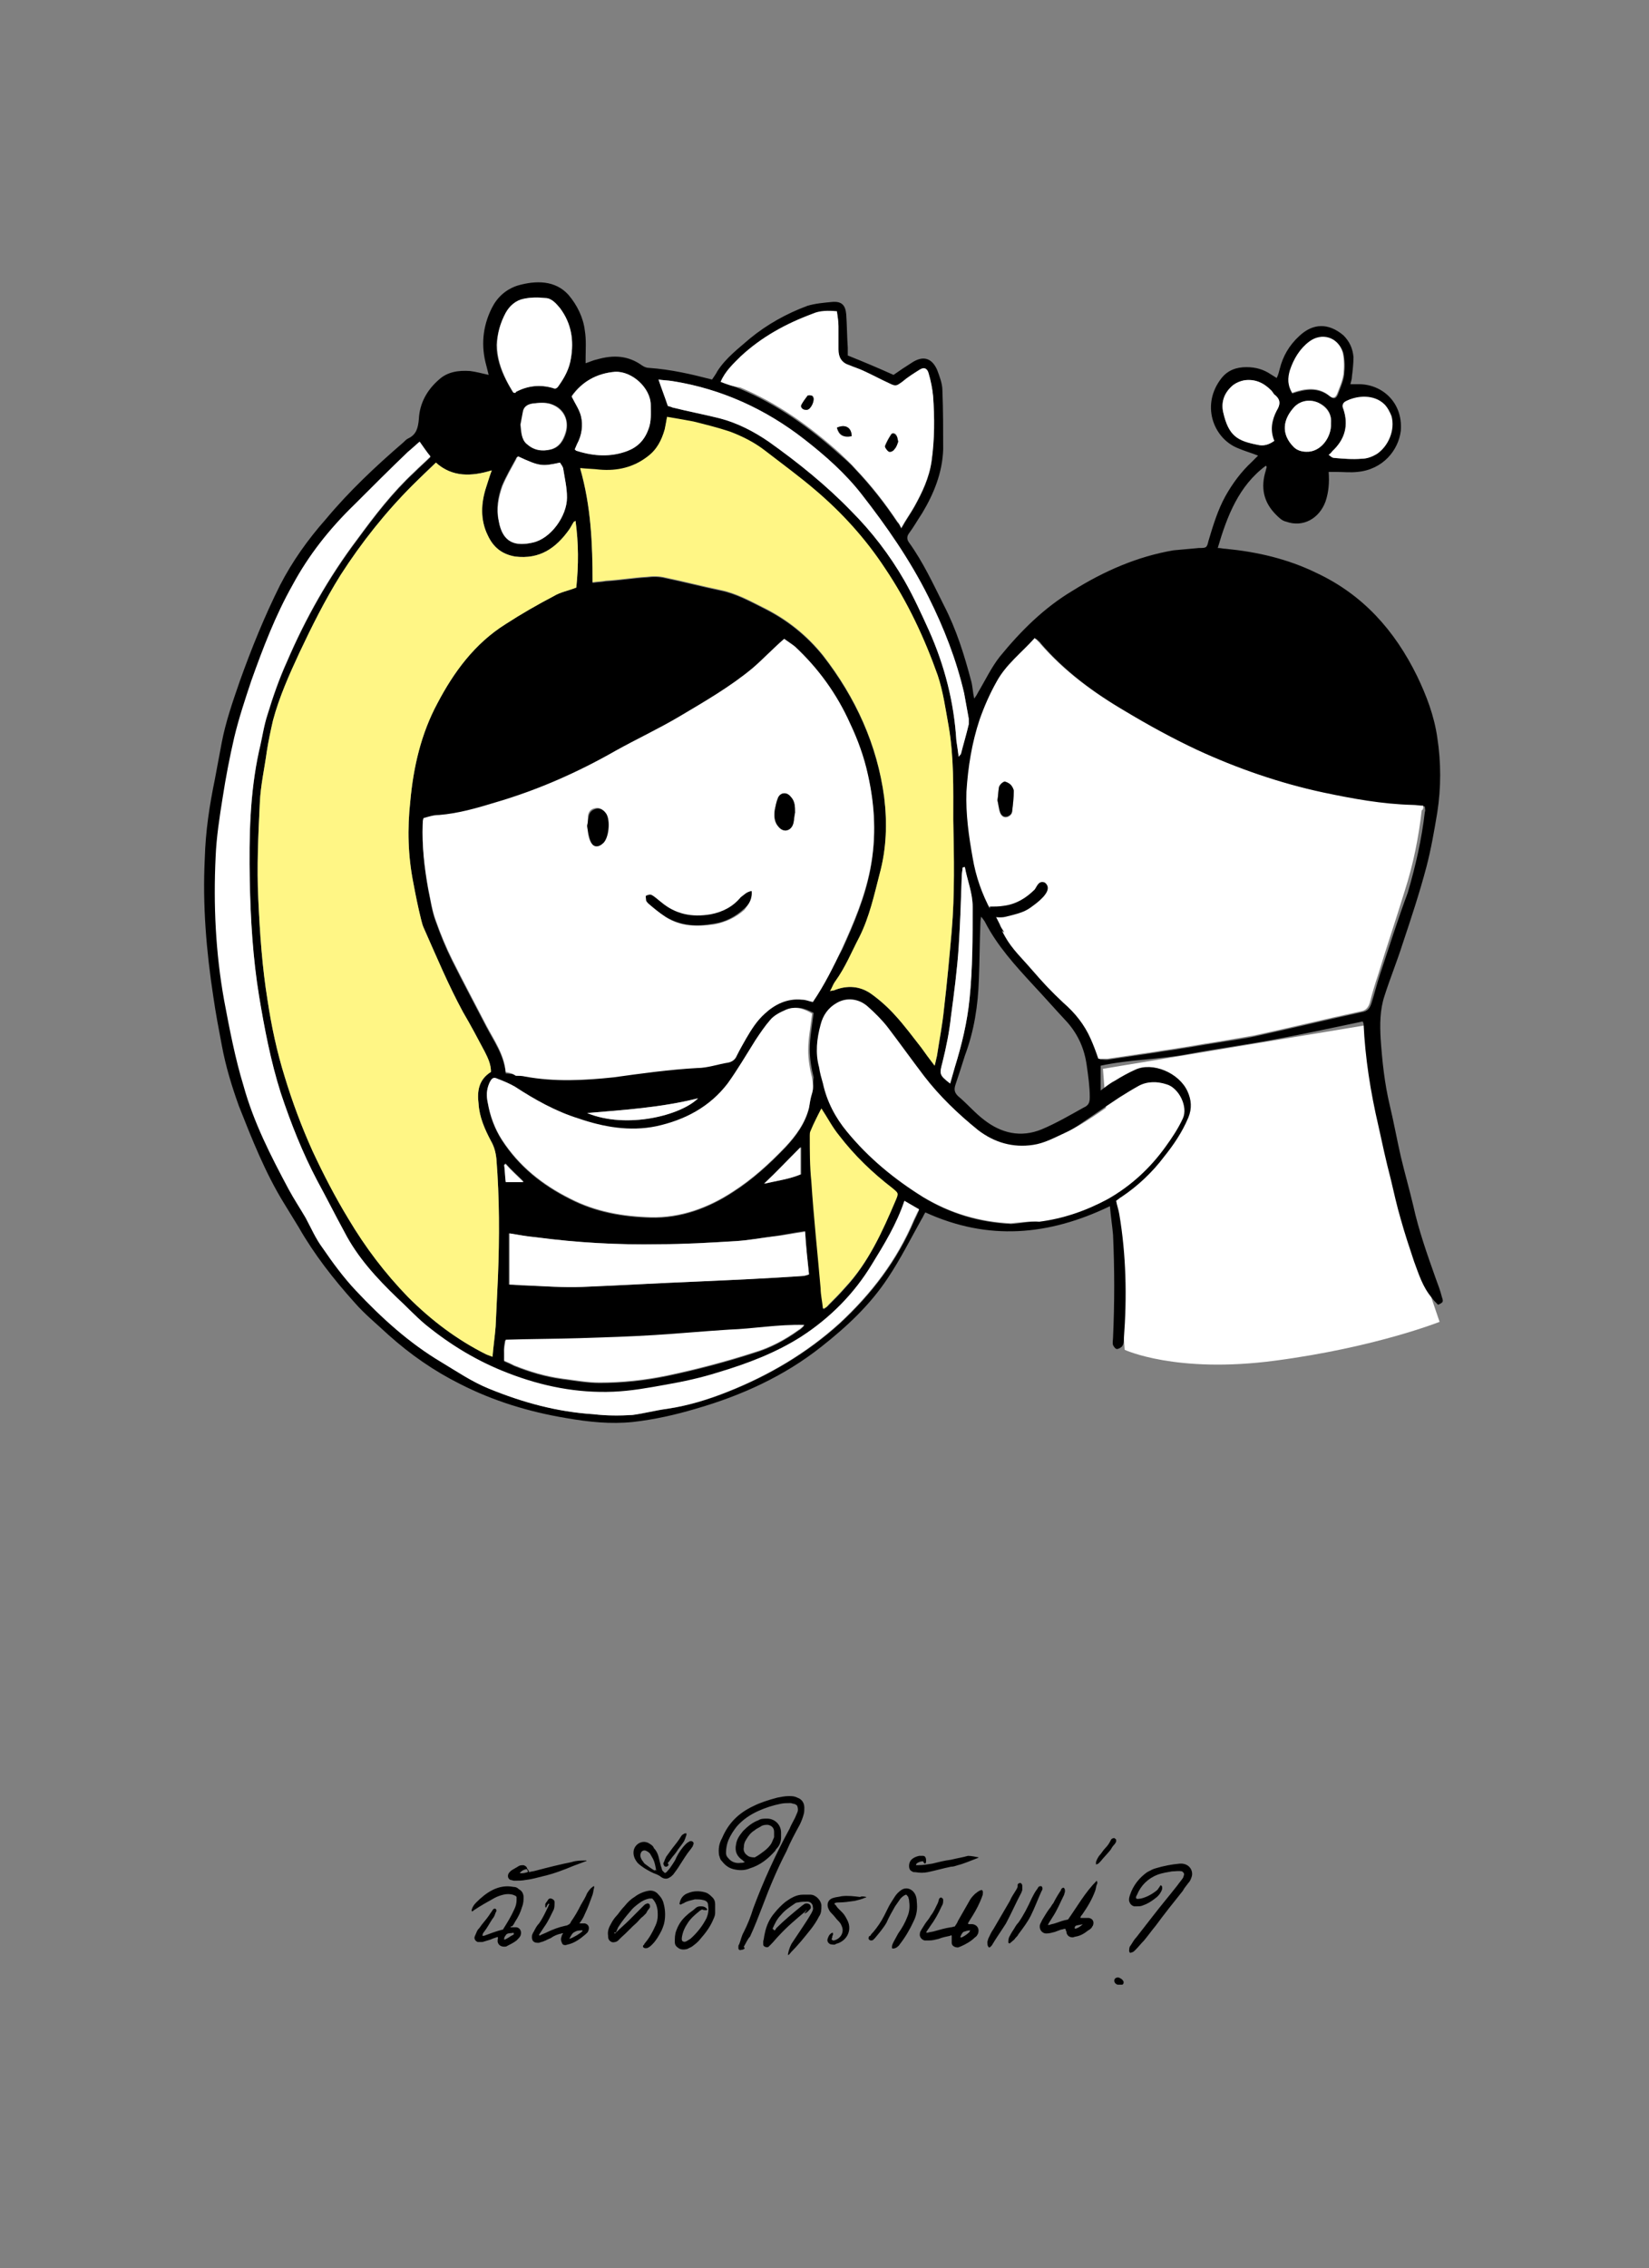 <?xml version="1.0" encoding="utf-8"?>
<!-- Generator: Adobe Illustrator 27.7.0, SVG Export Plug-In . SVG Version: 6.00 Build 0)  -->
<svg version="1.1" id="new_28-36_ok" xmlns="http://www.w3.org/2000/svg" xmlns:xlink="http://www.w3.org/1999/xlink" x="0px"
	 y="0px" viewBox="0 0 212.6 292.2" style="enable-background:new 0 0 212.6 292.2;" xml:space="preserve">
<rect x="0" y="0" width="212.6" height="292.2" fill="#808080" stroke="none"/>
<style type="text/css">
	.st0{fill-rule:evenodd;clip-rule:evenodd;fill:#FFFFFF;}
	.st1{fill:#FFFFFF;}
	.st2{fill:#FFF685;}
</style>
<path class="st0" d="M134.3,122.3c-1.2,0-2.1-0.5-2.6-1.2c-0.1,0-0.3,0-0.4,0c-1.6,0-2.6-0.9-3-2c-0.2-0.2-0.3-0.5-0.4-0.7
	c-1.1-1.9-0.1-4.9,3-4.9c0.8,0,1.5,0.2,2,0.6c1.3,0.2,2.2,1,2.5,1.9C138.9,116.9,138.4,122.3,134.3,122.3L134.3,122.3z"/>
<path class="st1" d="M142.2,137.7l2.8,36.2c0,0,6.6,3.1,19.4,1.4c12.9-1.7,21.2-5,21.2-5l-3.4-10l-6.2-28.2L142.2,137.7L142.2,137.7
	z"/>
<path d="M185.9,167.1c-0.2-0.8-0.5-1.6-0.8-2.4c-1.1-3.1-2.2-6.2-2.9-9.4c-0.5-2.1-1.1-4.2-1.6-6.3c-0.5-2.2-0.9-4.4-1.4-6.5
	c-0.7-2.9-1-5.8-1.2-8.7c-0.1-1.8-0.1-3.7,0.5-5.5c0.7-2.2,1.6-4.4,2.3-6.6c1.1-3.3,2.2-6.6,3.1-10c0.6-2.3,1-4.6,1.4-7
	c0.5-3.2,0.5-6.5,0-9.7c-0.4-2.8-1.4-5.4-2.6-7.9c-2.9-5.9-7-10.5-13-13.3c-3.7-1.8-7.6-2.7-11.7-3.1c-0.3,0-0.6-0.1-1-0.1
	c1.2-4.1,2.7-8,6.2-10.6c0.1,0.1,0.1,0.1,0.1,0.2c0,0.1-0.1,0.3-0.1,0.4c-0.7,2.2-0.3,4.1,1.3,5.7c0.4,0.4,0.8,0.8,1.3,0.9
	c2.2,0.8,4.3-0.4,5.1-2.6c0.4-1.2,0.5-2.4,0.4-3.8c0.4,0,0.7,0,1,0c0.9,0,1.8,0.1,2.7,0c3.3-0.3,5.3-2.8,5.6-5.3
	c0.3-3.7-2.5-6.1-5.6-6c-0.3,0-0.5,0-0.9,0c0.1-0.4,0.2-0.7,0.2-1c0.1-0.8,0.2-1.7,0.2-2.5c-0.1-1.1-0.5-2-1.3-2.8
	c-1.9-1.6-3.9-1.6-5.7,0.1c-1.3,1.2-2.1,2.6-2.5,4.2c-0.1,0.4-0.2,0.8-0.4,1.2c-0.3-0.2-0.5-0.3-0.8-0.5c-0.9-0.6-1.9-0.9-3.1-0.9
	c-1.3,0-2.4,0.4-3.2,1.4c-2.7,3.4-1.1,7.7,2,9c0.9,0.4,1.7,0.6,2.7,1c-0.3,0.3-0.5,0.5-0.8,0.8c-1.4,1.3-2.5,2.8-3.4,4.4
	c-1,1.8-1.6,3.8-2.2,5.8c-0.2,0.9-0.3,0.9-1.2,0.9c-1.1,0.1-2.2,0.2-3.3,0.3c-4.7,0.8-9,2.7-13,5.2c-3.7,2.2-6.7,5.2-9.4,8.5
	c-1.1,1.4-1.9,3.1-2.8,4.6c-0.1,0.2-0.2,0.4-0.5,0.8c-0.2-0.9-0.2-1.6-0.4-2.3c-0.9-3.4-1.9-6.6-3.5-9.7c-1.4-2.8-2.7-5.6-4.5-8.1
	c-0.3-0.4-0.3-0.8,0-1.2c0.6-0.8,1.1-1.7,1.7-2.6c1.5-2.5,2.6-5.2,2.7-8.2c0-2.5,0-5.1-0.1-7.6c0-0.9-0.4-1.9-0.7-2.7
	c-0.7-1.5-1.8-1.8-3.2-0.9c-0.8,0.5-1.7,1.1-2.4,1.6c-2-0.9-3.9-1.7-5.9-2.5c0-0.3,0-0.6,0-1c-0.1-1.4-0.1-2.9-0.2-4.3
	c-0.1-1.2-0.6-1.7-1.8-1.6c-1.1,0.1-2.2,0.2-3.2,0.5c-2.7,1-5.2,2.4-7.4,4.2c-1.5,1.3-3.1,2.5-4.2,4.2c-0.2,0.4-0.5,0.8-0.7,1.1
	c-2.7-0.7-5.3-1.3-8.1-1.5c-0.3,0-0.6-0.1-0.9-0.3c-1.8-1.3-3.7-1.4-5.8-0.8c-0.5,0.1-0.9,0.3-1.5,0.5c0-0.3,0-0.4,0-0.6
	c0-1.2,0.1-2.4-0.1-3.6c-0.2-1.7-1-3.3-2.1-4.6c-1.7-1.9-4.2-1.9-6.6-1.2c-1.5,0.5-2.6,1.5-3.3,2.9c-1.2,2.4-1.4,4.9-0.7,7.4
	c0.1,0.4,0.2,0.8,0.3,1.2c-0.9-0.2-1.6-0.4-2.4-0.5c-1.5-0.1-2.9,0.1-4,1.1c-1.5,1.3-2.5,3-2.6,5.1c-0.1,1.1-0.3,2-1.4,2.5
	c-0.2,0.1-0.4,0.3-0.6,0.5c-3.6,3.1-7,6.3-10,9.9c-2.3,2.6-4.3,5.4-5.9,8.5c-2,4-3.7,8.2-5.2,12.4c-0.9,2.6-1.8,5.2-2.3,7.8
	c-0.3,1.6-0.6,3.2-0.9,4.8c-0.7,3.4-1.2,6.7-1.3,10.2c-0.3,6,0.2,11.9,1.1,17.8c0.3,2.1,0.7,4.2,1.1,6.3c0.5,2.7,1.3,5.3,2.2,7.8
	c1.7,4.3,3.4,8.6,5.8,12.5c0.6,1,1.3,2.1,1.9,3.1c2,3.5,4.5,6.7,7.2,9.7c1.3,1.5,2.9,2.8,4.4,4.2c2.8,2.5,5.8,4.6,9.2,6.3
	c4.3,2.2,8.9,3.6,13.7,4.4c2.9,0.5,5.7,0.8,8.6,0.5c2.7-0.3,5.4-0.9,8.1-1.7c5.9-1.7,11.4-4.2,16.2-8c3.3-2.6,6.3-5.4,8.6-8.9
	c1.6-2.4,2.9-5,4.3-7.5c0.2-0.3,0.3-0.6,0.5-0.9c8.1,3.7,15.9,3,23.8-0.8c0.1,1.3,0.3,2.5,0.4,3.7c0.2,4.4,0.2,8.8,0,13.2
	c0,0.3-0.1,0.7,0,1c0.1,0.2,0.3,0.5,0.5,0.5c0.2,0,0.6-0.2,0.7-0.4c0.2-0.3,0.2-0.7,0.2-1c0.4-5.3,0.3-10.7-0.6-16
	c-0.1-0.6-0.3-1.1-0.4-1.7c0.3-0.2,0.5-0.4,0.7-0.5c2.1-1.4,4-3.2,5.5-5.2c1.2-1.5,2.3-3.1,3.1-5c0.5-1.2,0.4-2.3-0.1-3.4
	c-1.1-2.4-4.5-3.8-6.7-2.8c-0.9,0.4-1.8,0.9-2.6,1.4c-0.6,0.3-1.1,0.7-1.9,1.3v-3.2c3.7-0.8,7.6-0.8,11.3-1.5
	c3.7-0.7,7.5-1.2,11.2-1.9c3.8-0.7,7.5-1.5,11.3-2.3c0,0.1,0.1,0.2,0.1,0.3c0.2,4.4,0.9,8.8,1.9,13.1c0.5,2.3,1,4.6,1.6,6.9
	c0.4,1.7,0.8,3.5,1.3,5.2c0.5,1.8,1.1,3.6,1.7,5.4c0.6,1.6,1.1,3.3,2.3,4.7c0.2,0.3,0.5,0.6,0.8,0.9
	C186.1,167.8,186.1,167.7,185.9,167.1L185.9,167.1z M178.4,52.1c0.4,0.4,0.7,1,0.9,1.5c0.5,1.8-0.4,3.9-1.9,4.9
	c-0.5,0.3-1.2,0.6-1.9,0.6c-1.2,0.1-2.4,0-3.5-0.1c-0.2,0-0.4-0.2-0.7-0.4c0.3-0.2,0.4-0.4,0.5-0.5c1.6-1.5,2.1-3.3,1.4-5.4
	c-0.2-0.4-0.1-0.8,0.3-1C174.9,51,177.1,50.9,178.4,52.1L178.4,52.1z M166.4,47.8c0.5-1.5,1.3-2.8,2.5-3.7c1.6-1.2,3.7-0.6,4.3,1.4
	c0.2,0.9,0.2,1.9,0.1,2.8c-0.1,0.8-0.5,1.7-0.8,2.5c-0.2,0.5-0.5,0.7-1,0.3c-1.5-1.2-3.1-1-4.9-0.4C166,49.7,166,48.8,166.4,47.8
	L166.4,47.8z M166.9,52.4c0.8-0.8,2-1,3.1-0.5c1.2,0.5,1.7,1.5,1.6,2.6c0.1,1.9-1.4,3.8-3.2,3.7c-0.6,0-1.2-0.2-1.6-0.6
	C165.1,55.9,165.4,54,166.9,52.4L166.9,52.4z M162.1,57.3c-2.6-0.5-3.7-1.1-4.4-4.2c-0.3-1.4,0.2-2.6,1.3-3.5
	c0.4-0.3,0.9-0.5,1.4-0.6c1.4-0.2,2.5,0.3,3.5,1.3c0.2,0.2,0.3,0.5,0.5,0.6c0.7,0.6,0.7,1.2,0.2,2c-0.7,1.2-1,2.5-0.4,3.9
	C163.6,57.3,162.9,57.5,162.1,57.3L162.1,57.3z M95.5,46c2.7-2.5,5.8-4.2,9.3-5.5c0.9-0.4,2-0.4,3.1-0.3c0.1,0.7,0.2,1.3,0.2,1.9
	c0,1,0,2,0,3c0,1,0.4,1.7,1.3,2c0.7,0.3,1.4,0.5,2,0.8c1.1,0.5,2.2,1.1,3.3,1.6c0.8,0.4,0.9,0.3,1.6-0.2c0.7-0.6,1.5-1.1,2.3-1.6
	c0.5-0.3,0.9-0.2,1.1,0.4c0.3,1,0.5,2,0.6,3c0.2,2.8,0.2,5.6-0.2,8.4c-0.3,2.1-1.2,4-2.2,5.8c-0.5,0.9-1.1,1.7-1.7,2.8
	c-0.2-0.4-0.3-0.6-0.5-0.8c-1.6-2.4-3.4-4.7-5.4-6.8c-0.6-0.7-1.3-1.3-2-1.9c-3.9-3.5-8.1-6.5-12.9-8.5c-0.7-0.3-1.4-0.6-2.2-0.9
	C93.5,47.9,94.5,46.9,95.5,46L95.5,46z M86.7,49.1c6.3,1,12,3.6,17,7.5c2.7,2.1,5.3,4.4,7.4,7.1c3.2,4.1,6.2,8.4,8.6,13.2
	c2,4,3.6,8.1,4.6,12.4c0.2,1.1,0.4,2.2,0.6,3.3c0,0.2,0,0.5,0,0.7c-0.3,1.3-0.7,2.6-1,3.8c0,0.1-0.1,0.1-0.3,0.4
	c-0.1-0.8-0.2-1.4-0.3-2.1c-0.3-4.9-1.5-9.6-3.5-14.1c-1-2.2-2-4.4-3.2-6.5c-1.9-3.3-4.2-6.3-6.9-9c-3.2-3.3-6.8-6.2-10.6-8.9
	c-1.9-1.3-4-2.4-6.3-3c-2-0.5-4.1-0.9-6.1-1.4c-0.2-0.1-0.5-0.1-0.6-0.2c-0.4-1.2-0.8-2.2-1.2-3.4C85.5,49,86.1,49,86.7,49.1z
	 M125,128.7c-0.3,3-1,5.9-1.9,8.8c-0.2,0.7-0.4,1.4-0.6,2.1c-1.4-1.1-1.4-1.2-1-2.7c0.5-2,0.9-4,1.1-5.9c0.4-3,0.8-6,1-9
	c0.2-3.1,0.3-6.1,0.4-9.2c0-0.3,0.1-0.7,0.1-1h0.3c0.3,1.7,1,3.3,1,5.1C125.4,120.7,125.4,124.7,125,128.7L125,128.7z M126.2,126.2
	c0.1-2.4,0.1-4.8,0.2-7.2c0-0.2,0-0.4,0.1-0.9c0.3,0.4,0.4,0.5,0.5,0.7c1.6,3.1,3.9,5.6,6.2,8.1c1.5,1.6,2.9,3.2,4.4,4.8
	c1.4,1.6,2.2,3.4,2.5,5.5c0.2,1.4,0.4,2.8,0.4,4.1c0,0.7-0.1,1.1-0.8,1.4c-1.8,1-3.5,2-5.4,2.8c-2.7,1.1-5.2,0.5-7.4-1.2
	c-1.2-0.9-2.2-2.1-3.4-3.1c-0.5-0.5-0.5-0.9-0.3-1.5c0.4-1.2,0.8-2.4,1.2-3.7C125.6,132.8,126.1,129.5,126.2,126.2L126.2,126.2z
	 M104.7,140.9c-0.2,0.6-0.3,1.3-0.4,1.9c-0.5,2-1.7,3.6-3,5c-2.1,2.2-4.3,4.2-6.8,5.8c-3.2,2.1-6.8,3.4-10.6,3.3
	c-3.6-0.1-7.1-0.7-10.4-2.4c-3.6-1.8-6.6-4.2-8.8-7.6c-0.9-1.4-1.5-3-1.8-4.7c-0.2-0.9-0.2-1.7,0.2-2.6c0.3-0.6,0.5-0.8,1.1-0.5
	c0.8,0.3,1.5,0.6,2.2,1c2.6,1.7,5.3,3.2,8.2,4.1c3.2,1.1,6.6,1.7,10,1c3.7-0.8,6.9-2.5,9.2-5.5c1.3-1.8,2.4-3.7,3.6-5.6
	c0.6-0.9,1.2-1.8,1.9-2.6c0.5-0.6,1.3-1,2-1.3c1.3-0.7,2.5-0.3,3.6,0.3c-0.2,1.7-0.5,3.2-0.5,4.7c0,1.2,0.2,2.4,0.5,3.6
	C104.8,139.6,104.9,140.2,104.7,140.9L104.7,140.9z M105.8,143c0.8,1.2,1.4,2.4,2.3,3.5c2,2.6,4.3,4.8,6.9,6.8
	c0.7,0.6,0.8,0.6,0.4,1.5c-1.7,4-3.5,8-6.5,11.2c-0.7,0.8-1.4,1.5-2.2,2.3c-0.1,0.1-0.3,0.2-0.5,0.4c-0.1-1-0.3-1.8-0.3-2.6
	c-0.4-4.6-0.9-9.2-1.2-13.8c-0.2-1.9-0.2-3.9-0.2-5.9c0-0.2,0-0.4,0.1-0.6C104.9,144.9,105.3,143.9,105.8,143L105.8,143z
	 M65.1,172.7c3.2-0.1,6.4-0.1,9.6-0.2c3.2-0.1,6.4-0.2,9.6-0.4c3.2-0.2,6.4-0.5,9.6-0.7c3.2-0.1,6.3-0.8,9.8-0.6
	c-0.3,0.3-0.5,0.5-0.7,0.6c-1.8,1.3-3.7,2.3-5.7,2.9c-3.7,1.2-7.5,2.2-11.3,3c-2.9,0.6-5.8,0.9-8.7,0.9c-1.6,0-3.2-0.3-4.8-0.5
	c-2.2-0.3-4.2-0.9-6.2-1.7c-0.4-0.2-0.8-0.4-1.3-0.6c0-0.4,0-0.8,0-1.1C64.9,173.8,65,173.2,65.1,172.7L65.1,172.7z M65,150
	c0.1,0,0.1-0.1,0.2-0.1c0.7,0.8,1.5,1.5,2.3,2.3h-2.3C65.1,151.5,65.1,150.7,65,150L65,150z M103.3,164.4c-4.4,0.3-8.8,0.5-13.3,0.7
	c-5,0.2-10,0.5-15,0.7c-2.5,0.1-4.9-0.1-7.4-0.2c-0.7,0-1.3-0.1-2-0.1v-6.6c1.2,0.2,2.3,0.4,3.4,0.5c5.3,0.7,10.6,1,15.9,0.9
	c3.3,0,6.6-0.2,9.9-0.4c1.6-0.1,3.2-0.4,4.8-0.6c1.4-0.2,2.7-0.5,4.2-0.7c0.1,1.8,0.3,3.6,0.5,5.5
	C103.9,164.3,103.6,164.4,103.3,164.4L103.3,164.4z M98.6,152.5c1.6-1.6,3-3.1,4.7-4.7v3.5C101.8,151.9,100.3,152.1,98.6,152.5
	L98.6,152.5z M75.7,143.4c4.7-0.4,9.5-0.7,14.3-1.9C87.8,143.7,80.8,145.5,75.7,143.4z M104.7,128.9c-0.5-0.1-0.9-0.3-1.4-0.3
	c-1.9-0.2-3.5,0.6-4.8,1.8c-1,0.9-1.7,2-2.4,3.2c-0.4,0.7-0.8,1.4-1.2,2.2c-0.2,0.5-0.6,0.8-1.1,0.9c-1.3,0.2-2.7,0.7-4,0.7
	c-3.6,0.2-7.2,0.7-10.8,1.2c-3.8,0.4-7.6,0.6-11.4-0.1c-0.4-0.1-0.8-0.1-1.2-0.1c-0.4,0-0.8-0.1-1.2-0.1c-0.2-2.3-1.5-4.1-2.5-6
	c-1.5-2.9-3-5.7-4.4-8.5c-0.8-1.6-1.5-3.3-2.1-5c-0.5-1.3-0.7-2.8-1-4.2c-0.5-2.8-0.8-5.5-0.7-8.3c0-0.2,0-0.4,0.1-0.7
	c0.7-0.2,1.3-0.4,2-0.4c2.5-0.2,4.9-0.9,7.2-1.6c5.5-1.6,10.7-3.9,15.6-6.7c2.7-1.5,5.5-2.8,8.2-4.4c3.2-1.9,6.5-3.8,9.4-6.2
	c1.4-1.2,2.6-2.5,4.1-3.8c0.4,0.3,0.9,0.6,1.4,1c3,2.8,5.4,6.1,7.1,9.9c1,2.1,1.8,4.3,2.3,6.6c0.9,4,1.1,8,0.3,12.1
	c-0.7,3.6-2.1,6.9-3.6,10.2C107.5,124.4,106.2,126.7,104.7,128.9L104.7,128.9z M107.7,126.5c1.3-1.8,2.1-3.8,3.1-5.7
	c1.3-2.6,1.9-5.4,2.6-8.1c0.9-3.3,1-6.6,0.6-9.9c-0.9-6.8-3.7-12.9-7.9-18.3c-2.1-2.6-4.6-4.6-7.6-6.1c-1.8-0.9-3.6-1.9-5.6-2.3
	c-2.4-0.5-4.7-1.1-7.1-1.6c-0.8-0.2-1.6-0.2-2.4-0.1c-1.8,0.1-3.5,0.4-5.3,0.5c-0.5,0.1-1,0.1-1.7,0.2c0-5-0.2-9.8-1.6-14.7
	c0.9,0.1,1.7,0.1,2.5,0.2c2.3,0.2,4.4-0.3,6.2-1.7c1.2-0.9,1.8-2.1,2.2-3.5c0.1-0.5,0.2-1,0.3-1.6c1.2,0.2,2.3,0.4,3.4,0.6
	c1.6,0.4,3.2,0.8,4.7,1.3c1.6,0.6,3.2,1.4,4.6,2.5c2.2,1.7,4.4,3.3,6.5,5.1c3.4,2.9,6.4,6.2,8.9,10c2.9,4.3,5.1,9,6.8,13.8
	c0.7,2.1,1,4.3,1.4,6.5c0.7,4,0.6,8.1,0.6,12.1c0.1,4.8,0.2,9.6-0.2,14.3c-0.3,3.4-0.6,6.7-1,10.1c-0.2,2-0.6,4-0.9,6
	c-0.1,0.3-0.1,0.6-0.3,1.2c-0.7-0.9-1.2-1.6-1.7-2.3c-1.1-1.4-2.2-2.9-3.4-4.2c-0.9-1-1.9-1.9-3-2.7c-1.5-1.1-3.2-1.2-4.9-0.5
	c-0.1,0-0.2,0-0.4,0.1C107.3,127.2,107.4,126.8,107.7,126.5L107.7,126.5z M79.3,47.9c2.2-0.1,4.6,2.1,4.6,4.3c0,1,0.1,2.1-0.3,3.1
	c-0.5,1.4-1.4,2.3-2.7,2.8c-2.1,0.8-4.3,0.7-6.5,0c-0.1,0-0.2-0.1-0.3-0.2c0.1-0.2,0.2-0.5,0.3-0.7c0.6-1.1,0.8-2.4,0.5-3.6
	c-0.2-0.8-0.7-1.6-1.2-2.6C75,49.2,76.9,48.1,79.3,47.9z M65.2,40.3c0.5-0.9,1.3-1.6,2.3-1.8c0.9-0.2,1.9-0.2,2.8-0.1
	c0.8,0,1.4,0.7,1.9,1.3c1.5,2,1.8,4.2,1.4,6.5c-0.2,1.3-0.8,2.4-1.5,3.4c-0.2,0.3-0.4,0.6-0.8,0.4c-1.7-0.5-3.3-0.3-4.8,0.5
	c-0.1,0-0.1,0-0.4,0c-0.3-0.5-0.6-1-0.9-1.6c-0.7-1.4-1.2-2.9-1.2-4.5C64.1,43,64.5,41.6,65.2,40.3L65.2,40.3z M73,55.7
	c-0.3,1-0.8,1.9-1.9,2.2c-1.2,0.3-2.2,0.1-3.1-0.7c-0.7-0.7-0.8-1.6-0.8-2.5c0.1-0.5,0.2-1.1,0.3-1.6c0.1-0.7,0.6-1,1.2-1.1
	c0.8-0.1,1.7-0.2,2.5,0.1C72.7,52.6,73.4,54.1,73,55.7L73,55.7z M64.7,62.6c0.5-1.2,1.2-2.4,1.8-3.5c0.1-0.1,0.2-0.2,0.3-0.3
	c2.8,1.3,3.1,1.3,5.4,0.8c0.1,0.2,0.3,0.4,0.4,0.7c0.2,1.3,0.5,2.5,0.5,3.8c0,2.4-2.1,5.3-4.4,5.8c-2.2,0.5-3.9,0.1-4.4-2.8
	C63.9,65.6,64.2,64,64.7,62.6L64.7,62.6z M63.4,60.6c-0.3,0.8-0.5,1.5-0.7,2.1c-0.7,2.1-0.8,4.3,0.2,6.3c0.7,1.5,1.8,2.4,3.5,2.7
	c3.2,0.4,5.3-1.1,7-3.5c0.2-0.3,0.4-0.7,0.6-1c0,0,0.1,0,0.2-0.1c0.4,2.9,0.4,5.7,0.1,8.6c-1,0.4-2.1,0.6-2.9,1.1
	c-2.1,1.1-4.2,2.3-6.2,3.6c-4,2.5-6.7,6.2-8.8,10.2c-2.1,3.9-3.1,8.2-3.5,12.6c-0.4,3.6-0.3,7.1,0.4,10.6c0.3,1.6,0.6,3.1,1,4.7
	c0.1,0.4,0.2,0.8,0.4,1.2c1.6,3.6,3.1,7.2,5,10.7c1,1.7,1.9,3.4,2.8,5.1c0.4,0.8,0.8,1.6,0.8,2.6c-1.6,1-1.8,2.5-1.6,4.1
	c0.1,1.7,0.8,3.3,1.6,4.8c0.4,0.7,0.6,1.4,0.7,2.3c0.4,5.1,0.4,10.1,0.2,15.2c-0.1,2.1-0.2,4.3-0.3,6.4c-0.1,1.3-0.3,2.6-0.4,3.9
	c-0.3-0.1-0.5-0.2-0.8-0.3c-3.8-1.9-7.1-4.4-10.1-7.4c-3-3.1-5.5-6.4-7.7-10.1c-1.7-2.8-3.2-5.7-4.6-8.7c-1.4-3.1-2.6-6.3-3.6-9.6
	c-1-3.2-1.7-6.5-2.2-9.8c-0.7-4.3-1-8.7-1.2-13.1c-0.2-4.1,0-8.2,0.2-12.4c0.1-2.2,0.6-4.4,0.9-6.6c0.2-1.3,0.5-2.7,0.8-4
	c0.8-3,2.1-5.9,3.4-8.7c1.6-3.4,3.3-6.8,5.3-10c2.7-4.2,5.8-8.1,9.3-11.6c1-1,1.9-1.9,3-2.9C58.3,61.5,60.8,61.4,63.4,60.6z
	 M117.9,157.2c-2.2,5.2-5.5,9.5-9.6,13.3c-4.2,3.8-9.1,6.7-14.4,8.8c-2.5,1-5.1,1.8-7.8,2.2c-1.5,0.2-3,0.6-4.5,0.8
	c-1.7,0.1-3.3,0.1-5-0.1c-4.7-0.3-9.1-1.5-13.5-3.3c-2.2-0.9-4.1-2.2-6.1-3.4c-4.2-2.5-7.7-5.7-11-9.2c-1.6-1.7-3-3.6-4.3-5.5
	c-0.9-1.2-1.5-2.6-2.2-3.9c-0.7-1.2-1.5-2.4-2.2-3.7c-2.3-4.3-4.5-8.6-5.8-13.3c-1.1-3.6-1.8-7.3-2.5-11c-1.1-6.1-1.4-12.3-1.1-18.5
	c0.1-2.5,0.5-5.1,0.9-7.6c0.4-2.6,0.9-5.2,1.5-7.8c0.6-2.5,1.4-4.9,2.2-7.3c1.5-4.2,3.1-8.4,5.3-12.3c2.1-3.9,4.8-7.3,8-10.4
	c2.3-2.3,4.6-4.6,6.9-6.8c0.4-0.4,0.9-0.8,1.4-1.3c0.5,0.7,0.9,1.3,1.4,2c-0.7,0.7-1.4,1.3-2.1,2c-2.8,2.6-5.1,5.6-7.3,8.6
	c-3.7,4.9-6.7,10.2-9.1,15.8c-1,2.2-1.8,4.5-2.5,6.8c-0.5,1.5-0.7,3.1-1.1,4.7c-1.2,5.5-1.3,11.1-1.2,16.7c0.1,5,0.4,10,1.2,14.9
	c0.7,4.2,1.5,8.4,2.8,12.5c1.3,3.9,2.8,7.7,4.7,11.3c1.2,2.2,2.3,4.4,3.5,6.6c1.7,3.3,4.2,6,6.8,8.5c1.2,1.1,2.3,2.3,3.6,3.4
	c3.3,2.7,6.8,4.8,10.7,6.3c4.4,1.7,8.9,2.6,13.6,2.4c2.3-0.1,4.5-0.5,6.7-0.9c2.3-0.4,4.6-0.9,6.8-1.6c3.7-1.1,7.4-2.5,10.7-4.6
	c3.7-2.4,6.8-5.5,9.1-9.3c1.6-2.6,3.2-5.2,4.2-8.2c0.7,0.4,1.2,0.7,1.9,1.1C118.3,156.4,118.1,156.8,117.9,157.2L117.9,157.2z
	 M144.3,141.4c0.8-0.5,1.6-1,2.5-1.5c1.1-0.6,2.4-0.6,3.6-0.2c1.5,0.4,2.7,2.8,2,4.3c-0.6,1.3-1.4,2.5-2.2,3.6
	c-2,2.8-4.5,5.1-7.5,6.8c-2.8,1.5-5.7,2.5-8.8,2.9c-1.2,0.1-2.3,0.3-3.5,0.4c-4.1-0.2-7.8-1.3-11.3-3.4c-3.7-2.3-7-5-9.8-8.4
	c-1.5-1.8-2.6-3.9-3.1-6.2c-0.1-0.7-0.4-1.4-0.5-2.1c-0.5-1.8-0.3-3.7,0.2-5.5c0.3-1.2,1-2.2,2.1-2.8c1.2-0.7,2.8-0.6,4,0.5
	c0.9,0.8,1.8,1.7,2.5,2.6c1.6,2.1,3.1,4.2,4.7,6.3c2,2.6,4.4,4.9,7,7c2.1,1.6,4.5,2.3,7.1,1.9c1.4-0.2,2.7-0.9,4-1.5
	C139.7,144.6,142,142.9,144.3,141.4L144.3,141.4z M177.9,125.6c-0.4,1.2-0.7,2.5-1.1,3.7c-0.2,0.6-0.5,1-1.2,1.1
	c-4.6,1-9.1,2.1-13.7,3.1c-1.8,0.4-3.6,0.6-5.3,0.9c-1.4,0.2-2.9,0.5-4.3,0.7c-1.1,0.2-2.1,0.3-3.2,0.5c-2,0.3-4.1,0.6-6.1,0.9
	c-0.4,0.1-0.8,0-1.2,0c-0.3-0.9-0.7-1.7-1-2.6c-0.8-1.8-2-3.3-3.5-4.6c-1.5-1.3-2.9-2.7-4.1-4.3c-1.2-1.4-2.5-2.6-3.4-4.2
	c-0.2-0.3-0.3-0.5-0.4-0.8c-0.2-0.3-0.4-0.6-0.5-0.9c-0.1-0.2-0.2-0.4-0.3-0.6c0-0.1-0.1-0.1-0.1-0.2c-0.1-0.2-0.3-0.5-0.5-0.8
	c-1.2-2.2-2-4.4-2.4-6.9c-0.4-2.8-0.9-5.7-0.8-8.5c0.1-3.2,0.6-6.3,1.7-9.3c0.6-1.7,1.3-3.3,2.2-4.9c1.2-2.2,3.2-3.8,4.9-5.6
	c0.2,0.2,0.5,0.4,0.6,0.6c3.1,3.6,6.9,6.4,11,8.8c3,1.8,6.1,3.5,9.3,5c5.2,2.4,10.7,4.3,16.3,5.5c3.8,0.8,7.6,1.5,11.5,1.6
	c0.4,0,0.9,0.1,1.4,0.1c0,0.3,0.1,0.5,0,0.7c-0.4,3.5-1.2,7-2.2,10.4C180.2,118.5,179.1,122,177.9,125.6L177.9,125.6z"/>
<path class="st2" d="M56.2,59.6c2.1,1.9,4.6,1.8,7.2,1c-0.3,0.8-0.5,1.5-0.7,2.1c-0.7,2.1-0.8,4.3,0.2,6.3c0.7,1.5,1.8,2.4,3.5,2.7
	c3.2,0.4,5.3-1.1,7-3.5c0.2-0.3,0.4-0.7,0.6-1c0,0,0.1,0,0.2-0.1c0.4,2.9,0.4,5.7,0.1,8.6c-1,0.4-2.1,0.6-2.9,1.1
	c-2.1,1.1-4.2,2.3-6.2,3.6c-4,2.5-6.7,6.2-8.8,10.2c-2.1,3.9-3.1,8.2-3.5,12.6c-0.4,3.6-0.3,7.1,0.4,10.6c0.3,1.6,0.6,3.1,1,4.7
	c0.1,0.4,0.2,0.8,0.4,1.2c1.6,3.6,3.1,7.2,5,10.7c1,1.7,1.9,3.4,2.8,5.1c0.4,0.8,0.8,1.6,0.8,2.6c-1.6,1-1.8,2.5-1.6,4.1
	c0.1,1.7,0.8,3.3,1.6,4.8c0.4,0.7,0.6,1.4,0.7,2.3c0.4,5.1,0.4,10.1,0.2,15.2c-0.1,2.1-0.2,4.3-0.3,6.4c-0.1,1.3-0.3,2.6-0.4,3.9
	c-0.3-0.1-0.5-0.2-0.8-0.3c-3.8-1.9-7.1-4.4-10.1-7.4c-3-3.1-5.5-6.4-7.7-10.1c-1.7-2.8-3.2-5.7-4.6-8.7c-1.4-3.1-2.6-6.3-3.6-9.6
	c-1-3.2-1.7-6.5-2.2-9.8c-0.7-4.3-1-8.7-1.2-13.1c-0.2-4.1,0-8.2,0.2-12.4c0.1-2.2,0.6-4.4,0.9-6.6c0.2-1.3,0.5-2.7,0.8-4
	c0.8-3,2.1-5.9,3.4-8.7c1.6-3.4,3.3-6.8,5.3-10c2.7-4.2,5.8-8.1,9.3-11.6C54.2,61.5,55.2,60.6,56.2,59.6z"/>
<path class="st1" d="M65.2,138.1c-0.2-2.3-1.5-4.1-2.5-6c-1.5-2.9-3-5.7-4.4-8.5c-0.8-1.6-1.5-3.3-2.1-5c-0.5-1.3-0.7-2.8-1-4.2
	c-0.5-2.8-0.8-5.5-0.7-8.3c0-0.2,0-0.4,0.1-0.7c0.7-0.2,1.3-0.4,2-0.4c2.5-0.2,4.9-0.9,7.2-1.6c5.5-1.6,10.7-3.9,15.6-6.7
	c2.7-1.5,5.5-2.8,8.2-4.4c3.2-1.9,6.5-3.8,9.4-6.2c1.4-1.2,2.6-2.5,4.1-3.8c0.4,0.3,0.9,0.6,1.4,1c3,2.8,5.4,6.1,7.1,9.9
	c1,2.1,1.8,4.3,2.3,6.6c0.9,4,1.1,8,0.3,12.1c-0.7,3.6-2.1,6.9-3.6,10.2c-1.1,2.4-2.3,4.8-3.8,7c-0.5-0.1-0.9-0.3-1.4-0.3
	c-1.9-0.2-3.5,0.6-4.8,1.8c-1,0.9-1.7,2-2.4,3.2c-0.4,0.7-0.8,1.4-1.2,2.2c-0.2,0.5-0.6,0.8-1.1,0.9c-1.3,0.2-2.7,0.7-4,0.7
	c-3.6,0.2-7.2,0.7-10.8,1.2c-3.8,0.4-7.6,0.6-11.4-0.1c-0.4-0.1-0.8-0.1-1.2-0.1C65.9,138.2,65.6,138.2,65.2,138.1L65.2,138.1z
	 M96.9,114.8c-0.7,0.1-1,0.5-1.3,0.9c-1.1,1.1-2.3,1.9-3.9,2.2c-2.4,0.4-4.6,0-6.4-1.6c-0.4-0.3-0.7-0.6-1.2-0.9
	c-0.2-0.1-0.5,0-0.7,0.1c-0.1,0.1-0.1,0.4,0,0.6c0,0.2,0.2,0.3,0.3,0.4c0.7,0.6,1.5,1.2,2.2,1.7c1.9,1.2,4,1.2,6.2,0.9
	c1.5-0.3,2.8-0.9,3.9-1.9C96.5,116.5,97,115.8,96.9,114.8L96.9,114.8z M75.7,106.4L75.7,106.4c0.1,0.7,0.1,1.4,0.4,2
	c0.4,0.7,1.1,0.7,1.6,0.1c0.7-0.8,1-2.8,0.4-3.7c-0.3-0.5-0.8-0.8-1.3-0.7c-0.6,0.1-0.9,0.4-1,1C75.8,105.5,75.8,106,75.7,106.4
	L75.7,106.4z M102.5,104.7c0-0.8,0-1.5-0.6-2.1c-0.5-0.6-1.3-0.5-1.6,0.2c-0.2,0.5-0.3,1-0.4,1.5c-0.1,0.7-0.1,1.4,0.3,2
	c0.3,0.4,0.6,0.7,1.1,0.7c0.6,0,0.8-0.5,1-1C102.4,105.5,102.4,105.1,102.5,104.7L102.5,104.7z"/>
<path class="st1" d="M183.5,103.8c-0.5,0-0.9-0.1-1.4-0.1c-3.9-0.1-7.7-0.8-11.5-1.6c-5.6-1.2-11.1-3.1-16.3-5.5
	c-3.2-1.5-6.3-3.2-9.3-5c-4.1-2.4-7.9-5.2-11-8.8c-0.2-0.2-0.4-0.4-0.6-0.6c-1.7,1.9-3.7,3.4-4.9,5.6c-0.9,1.6-1.6,3.2-2.2,4.9
	c-1,3-1.5,6.1-1.7,9.3c-0.1,2.9,0.3,5.7,0.8,8.5c0.4,2.4,1.2,4.7,2.4,6.9c0.2,0.3,0.4,0.6,0.5,0.8c-0.7-1.7,0.2-4.1,2.6-4.1
	c0.7,0,1.2,0.2,1.6,0.5c1.1,0.2,1.7,0.9,2,1.7c2.8,0.7,2.4,5.5-0.9,5.5c-1,0-1.7-0.4-2.1-1.1c-0.1,0-0.2,0-0.3,0
	c-0.9,0-1.5-0.3-2-0.8c0.1,0.3,0.3,0.6,0.4,0.8c0.9,1.6,2.2,2.8,3.4,4.2c1.3,1.5,2.6,2.9,4.1,4.3c1.5,1.3,2.7,2.8,3.5,4.6
	c0.4,0.9,0.7,1.7,1,2.6c0.4,0,0.8,0,1.2,0c2-0.3,4.1-0.6,6.1-0.9c1.1-0.2,2.1-0.3,3.2-0.5c1.4-0.2,2.9-0.5,4.3-0.7
	c1.8-0.3,3.6-0.6,5.3-0.9c4.6-1,9.1-2.1,13.7-3.1c0.7-0.1,1-0.5,1.2-1.1c0.3-1.2,0.7-2.5,1.1-3.7c1.1-3.6,2.3-7.1,3.4-10.7
	c1.1-3.4,1.8-6.9,2.2-10.4C183.5,104.3,183.5,104.1,183.5,103.8L183.5,103.8z M130.5,104.5c0,0.4-0.3,0.7-0.7,0.8
	c-0.5,0.1-0.8-0.3-0.9-0.7c-0.2-0.5-0.2-1.1-0.3-1.5c0.1-0.6,0.1-1.2,0.2-1.7c0.1-0.3,0.4-0.6,0.7-0.7c0.2,0,0.6,0.2,0.8,0.4
	c0.2,0.2,0.4,0.6,0.4,0.8C130.7,102.9,130.6,103.7,130.5,104.5L130.5,104.5z"/>
<path class="st2" d="M120.5,137.3c-0.7-0.9-1.2-1.6-1.7-2.3c-1.1-1.4-2.2-2.9-3.4-4.2c-0.9-1-1.9-1.9-3-2.7
	c-1.5-1.1-3.2-1.2-4.9-0.5c-0.1,0-0.2,0-0.5,0.1c0.3-0.5,0.4-0.9,0.7-1.3c1.3-1.8,2.1-3.8,3.1-5.7c1.3-2.6,1.9-5.4,2.6-8.1
	c0.9-3.3,1-6.6,0.6-9.9c-0.9-6.8-3.7-12.9-7.9-18.3c-2.1-2.6-4.6-4.6-7.6-6.1c-1.8-0.9-3.6-1.9-5.6-2.3c-2.4-0.5-4.7-1.1-7.1-1.6
	c-0.8-0.2-1.6-0.2-2.4-0.1c-1.8,0.1-3.5,0.4-5.3,0.5c-0.5,0.1-1,0.1-1.7,0.2c0-5-0.2-9.8-1.6-14.7c0.9,0.1,1.7,0.1,2.5,0.2
	c2.3,0.2,4.4-0.3,6.2-1.7c1.2-0.9,1.8-2.1,2.2-3.5c0.1-0.5,0.2-1,0.3-1.6c1.2,0.2,2.3,0.4,3.4,0.6c1.6,0.4,3.2,0.8,4.7,1.3
	c1.6,0.6,3.2,1.4,4.6,2.5c2.2,1.7,4.4,3.3,6.5,5.1c3.4,2.9,6.4,6.2,8.9,10c2.9,4.3,5.1,9,6.8,13.8c0.7,2.1,1,4.3,1.4,6.5
	c0.7,4,0.6,8.1,0.6,12.1c0.1,4.8,0.2,9.6-0.2,14.3c-0.3,3.4-0.6,6.7-1,10.1c-0.2,2-0.6,4-0.9,6C120.7,136.5,120.6,136.8,120.5,137.3
	L120.5,137.3z"/>
<path class="st1" d="M54.1,56.9c0.5,0.7,0.9,1.3,1.4,1.9c-0.7,0.7-1.4,1.3-2.1,2c-2.8,2.6-5.1,5.6-7.3,8.6
	c-3.7,4.9-6.7,10.2-9.1,15.8c-1,2.2-1.8,4.5-2.5,6.8c-0.5,1.5-0.7,3.1-1.1,4.7c-1.2,5.5-1.3,11.1-1.2,16.7c0.1,5,0.4,10,1.2,14.9
	c0.7,4.2,1.5,8.4,2.8,12.5c1.3,3.9,2.8,7.7,4.7,11.3c1.2,2.2,2.3,4.4,3.5,6.6c1.7,3.3,4.2,6,6.8,8.5c1.2,1.1,2.3,2.3,3.6,3.4
	c3.3,2.7,6.8,4.8,10.7,6.3c4.4,1.7,8.9,2.6,13.6,2.4c2.3-0.1,4.5-0.5,6.7-0.9c2.3-0.4,4.6-0.9,6.8-1.6c3.7-1.1,7.4-2.5,10.7-4.6
	c3.7-2.4,6.8-5.5,9.1-9.3c1.6-2.6,3.2-5.2,4.2-8.2c0.7,0.4,1.2,0.7,1.9,1.1c-0.3,0.5-0.5,1-0.7,1.4c-2.2,5.2-5.5,9.5-9.6,13.3
	c-4.2,3.8-9.1,6.7-14.4,8.8c-2.5,1-5.1,1.8-7.8,2.2c-1.5,0.2-3,0.6-4.5,0.8c-1.7,0.1-3.3,0.1-5-0.1c-4.7-0.3-9.1-1.5-13.5-3.3
	c-2.2-0.9-4.1-2.2-6.1-3.4c-4.2-2.5-7.7-5.7-11-9.2c-1.6-1.7-3-3.6-4.3-5.5c-0.9-1.2-1.5-2.6-2.2-3.9c-0.7-1.2-1.5-2.4-2.2-3.7
	c-2.3-4.3-4.5-8.6-5.8-13.3c-1.1-3.6-1.8-7.3-2.5-11c-1.1-6.1-1.4-12.3-1.1-18.5c0.1-2.5,0.5-5.1,0.9-7.6c0.4-2.6,0.9-5.2,1.5-7.8
	c0.6-2.5,1.4-4.9,2.2-7.3c1.5-4.2,3.1-8.4,5.3-12.3c2.1-3.9,4.8-7.3,8-10.4c2.3-2.3,4.6-4.6,6.9-6.8C53.1,57.8,53.5,57.4,54.1,56.9
	L54.1,56.9z"/>
<path class="st1" d="M130.3,157.6c-4.1-0.2-7.8-1.3-11.3-3.4c-3.7-2.3-7-5-9.8-8.4c-1.5-1.8-2.6-3.9-3.1-6.2
	c-0.2-0.7-0.4-1.4-0.5-2.1c-0.5-1.8-0.3-3.7,0.2-5.5c0.3-1.2,1-2.2,2.1-2.8c1.2-0.7,2.8-0.6,4,0.5c0.9,0.8,1.8,1.7,2.5,2.6
	c1.6,2.1,3.1,4.2,4.7,6.3c2,2.6,4.4,4.9,7,7c2.1,1.6,4.5,2.3,7.1,1.9c1.4-0.2,2.7-0.9,4-1.5c2.6-1.2,4.8-2.9,7.2-4.5
	c0.8-0.5,1.6-1,2.5-1.5c1.1-0.6,2.4-0.6,3.6-0.2c1.5,0.4,2.7,2.8,2,4.3c-0.6,1.3-1.4,2.5-2.2,3.6c-2,2.8-4.5,5.1-7.5,6.8
	c-2.8,1.5-5.7,2.5-8.8,2.9C132.6,157.3,131.5,157.5,130.3,157.6L130.3,157.6z"/>
<path class="st1" d="M104.7,130.6c-0.2,1.7-0.5,3.2-0.5,4.7c0,1.2,0.2,2.4,0.5,3.6c0.1,0.7,0.2,1.3,0,1.9c-0.2,0.6-0.3,1.3-0.4,1.9
	c-0.5,2-1.7,3.6-3,5c-2.1,2.2-4.3,4.2-6.8,5.8c-3.2,2.1-6.8,3.4-10.6,3.3c-3.6-0.1-7.1-0.7-10.4-2.4c-3.6-1.8-6.6-4.2-8.8-7.6
	c-0.9-1.4-1.5-3-1.8-4.7c-0.2-0.9-0.2-1.7,0.2-2.6c0.3-0.6,0.5-0.8,1.1-0.5c0.8,0.3,1.5,0.6,2.2,1c2.6,1.7,5.3,3.2,8.2,4.1
	c3.2,1.1,6.6,1.7,10,1c3.7-0.8,6.9-2.5,9.2-5.5c1.3-1.8,2.4-3.7,3.6-5.6c0.6-0.9,1.2-1.8,1.9-2.6c0.5-0.6,1.3-1,2-1.3
	C102.4,129.6,103.6,129.9,104.7,130.6L104.7,130.6z"/>
<path class="st1" d="M92.9,49.2c0.6-1.4,1.6-2.3,2.6-3.3c2.7-2.5,5.8-4.2,9.3-5.5c0.9-0.4,2-0.4,3.1-0.3c0.1,0.7,0.2,1.3,0.2,1.9
	c0,1,0,2,0,3c0,1,0.4,1.7,1.3,2c0.7,0.3,1.4,0.5,2,0.8c1.1,0.5,2.2,1.1,3.3,1.6c0.8,0.4,0.9,0.3,1.6-0.2c0.7-0.6,1.5-1.1,2.3-1.6
	c0.5-0.3,0.9-0.2,1.1,0.4c0.3,1,0.5,2,0.6,3c0.2,2.8,0.2,5.6-0.2,8.4c-0.3,2.1-1.2,4-2.2,5.8c-0.5,0.9-1.1,1.7-1.7,2.8
	c-0.2-0.4-0.3-0.6-0.5-0.8c-1.6-2.4-3.4-4.7-5.4-6.8c-0.6-0.7-1.3-1.3-2-2c-3.9-3.5-8.1-6.5-12.9-8.5C94.4,49.8,93.7,49.5,92.9,49.2
	L92.9,49.2z M115.8,56.9c-0.1-0.4-0.1-0.6-0.2-0.8c-0.1-0.3-0.5-0.4-0.7-0.2c-0.3,0.5-0.6,1-0.8,1.5c-0.1,0.2,0.3,0.6,0.5,0.7
	c0.2,0.1,0.6-0.1,0.7-0.3C115.6,57.5,115.7,57.1,115.8,56.9z M109.8,56.2c0-1.1-0.8-1.6-1.9-1.1C108.1,56.1,108.7,56.4,109.8,56.2z
	 M103.9,52.8c0.5,0.1,1-0.8,1-1.4c0-0.2-0.1-0.4-0.2-0.4c-0.2-0.1-0.5-0.1-0.6,0c-0.3,0.4-0.6,0.8-0.8,1.2
	C103.2,52.5,103.5,52.8,103.9,52.8L103.9,52.8z"/>
<path class="st1" d="M103.8,158.7c0.1,1.8,0.3,3.6,0.5,5.5c-0.3,0.1-0.6,0.2-0.9,0.2c-4.4,0.3-8.8,0.5-13.3,0.7
	c-5,0.2-10,0.5-15,0.7c-2.5,0.1-4.9-0.1-7.4-0.2c-0.7,0-1.3-0.1-2-0.1v-6.6c1.2,0.2,2.3,0.4,3.4,0.5c5.3,0.7,10.6,1,15.9,0.9
	c3.3,0,6.6-0.2,9.9-0.4c1.6-0.1,3.2-0.4,4.8-0.6C100.9,159.2,102.3,158.9,103.8,158.7L103.8,158.7z"/>
<path class="st1" d="M103.7,170.7c-0.3,0.3-0.5,0.5-0.7,0.6c-1.8,1.3-3.7,2.3-5.7,2.9c-3.7,1.2-7.5,2.2-11.3,3
	c-2.9,0.6-5.8,0.9-8.7,0.9c-1.6,0-3.2-0.3-4.8-0.5c-2.2-0.3-4.2-0.9-6.2-1.7c-0.4-0.2-0.8-0.4-1.3-0.6c0-0.4,0-0.8,0-1.1
	c0-0.5,0.1-1,0.2-1.6c3.2-0.1,6.4-0.1,9.6-0.2c3.2-0.1,6.4-0.2,9.6-0.4c3.2-0.2,6.4-0.5,9.6-0.7C97.1,171.2,100.3,170.6,103.7,170.7
	L103.7,170.7z"/>
<path class="st2" d="M106.1,168.6c-0.1-1-0.3-1.8-0.3-2.6c-0.4-4.6-0.9-9.2-1.2-13.8c-0.2-1.9-0.2-3.9-0.2-5.9c0-0.2,0-0.4,0.1-0.6
	c0.4-1,0.9-1.9,1.4-2.9c0.8,1.2,1.4,2.4,2.3,3.5c2,2.6,4.3,4.8,6.9,6.8c0.7,0.6,0.8,0.6,0.4,1.5c-1.7,4-3.5,8-6.5,11.2
	c-0.7,0.8-1.4,1.5-2.2,2.3C106.6,168.4,106.4,168.5,106.1,168.6L106.1,168.6z"/>
<path class="st1" d="M86.1,52.3c-0.4-1.2-0.8-2.2-1.2-3.4c0.6,0.1,1.2,0.1,1.8,0.2c6.3,1,12,3.6,17,7.5c2.7,2.1,5.3,4.4,7.4,7.1
	c3.2,4.1,6.2,8.4,8.6,13.2c2,4,3.6,8.1,4.6,12.4c0.2,1.1,0.4,2.2,0.6,3.3c0,0.2,0,0.5,0,0.7c-0.3,1.3-0.7,2.6-1,3.8
	c0,0.1-0.1,0.1-0.3,0.4c-0.1-0.8-0.2-1.4-0.3-2.1c-0.3-4.9-1.5-9.6-3.5-14.1c-1-2.2-2-4.4-3.2-6.5c-1.9-3.3-4.2-6.3-6.9-9
	c-3.2-3.3-6.8-6.2-10.6-8.9c-1.9-1.3-4-2.4-6.3-3c-2-0.5-4.1-0.9-6.1-1.4C86.5,52.4,86.2,52.3,86.1,52.3z"/>
<path class="st1" d="M66.2,50.6c-0.3-0.5-0.6-1-0.9-1.6c-0.7-1.4-1.2-2.9-1.2-4.5c0-1.5,0.4-2.9,1.1-4.2c0.5-0.9,1.3-1.6,2.3-1.8
	c0.9-0.2,1.9-0.2,2.8-0.1c0.8,0,1.4,0.7,1.9,1.3c1.5,2,1.8,4.2,1.4,6.5c-0.2,1.3-0.8,2.4-1.5,3.4c-0.2,0.3-0.4,0.6-0.8,0.4
	c-1.7-0.5-3.3-0.3-4.8,0.5C66.5,50.7,66.4,50.6,66.2,50.6L66.2,50.6z"/>
<path class="st1" d="M73.7,51.1c1.3-1.9,3.2-3,5.6-3.2c2.2-0.1,4.6,2.1,4.6,4.3c0,1,0.1,2.1-0.3,3.1c-0.5,1.4-1.4,2.3-2.7,2.8
	c-2.1,0.8-4.3,0.7-6.5,0c-0.1,0-0.2-0.1-0.3-0.2c0.1-0.2,0.2-0.5,0.3-0.7c0.6-1.1,0.8-2.4,0.5-3.6C74.7,52.8,74.2,52.1,73.7,51.1z"
	/>
<path class="st1" d="M66.8,58.8c2.8,1.3,3.1,1.3,5.4,0.8c0.1,0.2,0.3,0.4,0.4,0.7c0.2,1.3,0.5,2.5,0.5,3.8c0,2.4-2.1,5.3-4.4,5.8
	c-2.2,0.5-3.9,0.1-4.4-2.8c-0.3-1.6,0-3.1,0.5-4.5c0.5-1.2,1.2-2.4,1.8-3.5C66.5,59,66.7,58.9,66.8,58.8L66.8,58.8z"/>
<path class="st1" d="M164.3,56.8c-0.7,0.5-1.4,0.7-2.2,0.5c-2.5-0.5-3.7-1.1-4.4-4.2c-0.3-1.4,0.2-2.6,1.3-3.5
	c0.4-0.3,0.9-0.5,1.4-0.6c1.4-0.2,2.5,0.3,3.5,1.3c0.2,0.2,0.3,0.5,0.5,0.6c0.7,0.6,0.7,1.2,0.2,2C164,54.1,163.7,55.4,164.3,56.8
	L164.3,56.8z"/>
<path class="st1" d="M171.3,58.6c0.3-0.2,0.4-0.4,0.5-0.5c1.6-1.5,2.1-3.3,1.4-5.4c-0.2-0.4-0.1-0.8,0.3-1c1.5-0.8,3.7-0.9,5,0.4
	c0.4,0.4,0.7,1,0.9,1.5c0.5,1.8-0.4,3.9-1.9,4.9c-0.5,0.3-1.2,0.6-1.9,0.6c-1.2,0.1-2.4,0-3.5-0.1C171.7,59,171.6,58.8,171.3,58.6
	L171.3,58.6z"/>
<path class="st1" d="M124.4,111.7c0.3,1.7,1,3.3,1,5.1c0,4,0,8-0.4,11.9c-0.3,3-1,5.9-1.9,8.8c-0.2,0.7-0.4,1.4-0.6,2.1
	c-1.4-1.1-1.4-1.2-1-2.7c0.5-2,0.9-4,1.1-5.9c0.4-3,0.8-6,1-9c0.2-3.1,0.3-6.1,0.4-9.2c0-0.3,0.1-0.7,0.1-1
	C124.2,111.7,124.3,111.7,124.4,111.7L124.4,111.7z"/>
<path class="st1" d="M166.6,50.6c-0.6-1-0.6-1.9-0.3-2.9c0.5-1.5,1.3-2.8,2.5-3.7c1.6-1.2,3.7-0.6,4.3,1.4c0.2,0.9,0.2,1.9,0.1,2.8
	c-0.1,0.8-0.5,1.7-0.8,2.5c-0.2,0.5-0.5,0.7-1,0.3C170,49.8,168.3,50,166.6,50.6L166.6,50.6z"/>
<path class="st1" d="M171.6,54.5c0.1,1.9-1.4,3.8-3.2,3.7c-0.6,0-1.2-0.2-1.6-0.6c-1.7-1.7-1.4-3.6,0.1-5.2c0.8-0.8,2-1,3.1-0.5
	C171.1,52.5,171.7,53.4,171.6,54.5L171.6,54.5z"/>
<path class="st1" d="M67.1,54.7c0.1-0.5,0.2-1.1,0.3-1.6c0.1-0.7,0.6-1,1.2-1.1c0.8-0.1,1.7-0.2,2.5,0.1c1.5,0.6,2.3,2,1.8,3.6
	c-0.3,1-0.8,1.9-1.9,2.2c-1.2,0.3-2.2,0.1-3.1-0.7C67.2,56.6,67.2,55.6,67.1,54.7L67.1,54.7z"/>
<path class="st1" d="M75.7,143.4c4.7-0.4,9.5-0.7,14.3-1.9C87.8,143.7,80.8,145.5,75.7,143.4z"/>
<path class="st1" d="M103.2,147.8v3.5c-1.4,0.6-2.9,0.8-4.7,1.2C100.2,150.9,101.6,149.4,103.2,147.8L103.2,147.8z"/>
<path class="st1" d="M65.2,152.3c-0.1-0.8-0.1-1.5-0.2-2.2c0.1,0,0.1-0.1,0.2-0.1c0.7,0.8,1.5,1.5,2.3,2.3L65.2,152.3L65.2,152.3z"
	/>
<path d="M96.9,114.8c0.1,1.1-0.4,1.8-1,2.3c-1.1,1-2.4,1.7-3.9,1.9c-2.2,0.4-4.2,0.3-6.2-0.9c-0.8-0.5-1.5-1.1-2.2-1.7
	c-0.1-0.1-0.3-0.3-0.3-0.4c0-0.2-0.1-0.6,0-0.6c0.2-0.1,0.5-0.2,0.7-0.1c0.4,0.2,0.8,0.6,1.2,0.9c1.9,1.6,4,2,6.4,1.6
	c1.6-0.3,2.9-1,3.9-2.2C95.9,115.3,96.3,114.9,96.9,114.8L96.9,114.8z"/>
<path d="M75.7,106.4c0.1-0.4,0.1-0.8,0.2-1.2c0.1-0.6,0.5-0.9,1-1c0.5-0.1,1,0.2,1.3,0.7c0.5,0.9,0.3,3-0.4,3.7
	c-0.6,0.6-1.3,0.6-1.6-0.1C75.9,107.8,75.8,107.1,75.7,106.4L75.7,106.4L75.7,106.4z"/>
<path d="M102.5,104.7c-0.1,0.4-0.1,0.8-0.2,1.3c-0.1,0.5-0.4,0.9-1,1c-0.5,0-0.8-0.3-1.1-0.7c-0.4-0.6-0.4-1.3-0.3-2
	c0.1-0.5,0.2-1,0.4-1.5c0.3-0.7,1.1-0.8,1.6-0.2C102.5,103.2,102.5,103.9,102.5,104.7L102.5,104.7z"/>
<path d="M128.6,103.1c0.1-0.6,0.1-1.2,0.2-1.7c0.1-0.3,0.4-0.6,0.7-0.7c0.2,0,0.6,0.2,0.8,0.4c0.2,0.2,0.4,0.6,0.4,0.8
	c0,0.8-0.1,1.7-0.2,2.5c0,0.4-0.3,0.7-0.7,0.8c-0.5,0.1-0.8-0.3-0.9-0.7C128.8,104.1,128.7,103.5,128.6,103.1L128.6,103.1z"/>
<path d="M115.8,56.9c-0.1,0.3-0.2,0.7-0.5,1c-0.1,0.2-0.5,0.4-0.7,0.3c-0.2-0.1-0.5-0.5-0.5-0.7c0.2-0.5,0.5-1.1,0.8-1.5
	c0.2-0.3,0.5-0.1,0.7,0.2C115.7,56.3,115.7,56.5,115.8,56.9z"/>
<path d="M109.8,56.2c-1.1,0.2-1.6-0.2-1.9-1.1C109,54.6,109.8,55.1,109.8,56.2z"/>
<path d="M103.9,52.8c-0.4,0-0.7-0.3-0.6-0.6c0.2-0.4,0.5-0.8,0.8-1.2c0.1-0.1,0.4-0.1,0.6,0c0.1,0,0.2,0.3,0.2,0.4
	C104.9,52,104.4,52.9,103.9,52.8L103.9,52.8z"/>
<path d="M134.7,113.7c-0.8-0.3-1,0.5-1.3,0.9c-1.1,1.1-2.4,1.9-4,2.1c-0.6,0.1-1.2,0.1-1.8,0.1c0,0.4-0.1,0.9-0.3,1.3
	c0.8,0,1.7,0.2,2.4,0c2.5-0.6,2.7-0.8,4-1.8C134.8,115.4,135.6,114.4,134.7,113.7L134.7,113.7z"/>
<path d="M95.9,250.8c0,0.1,0.1,0.1,0.1,0.2c0,0,0,0.1-0.1,0.1c-0.1,0.1-0.2,0.1-0.3,0.1c-0.2,0.1-0.4,0-0.4-0.2c0-0.1,0-0.1,0-0.2
	c0-0.1,0-0.2,0.1-0.3c0.2-0.5,0.3-1.1,0.6-1.6c0.5-1,0.9-2,1.2-3c1.3-3.5,2.9-7,4.7-10.3c0.2-0.5,0.5-1,0.7-1.4
	c0.1-0.2,0.2-0.5,0.3-0.7c0.1-0.2,0.1-0.5,0-0.8c-0.1-0.2-0.2-0.2-0.4-0.3c-0.2,0-0.3-0.1-0.5-0.1c-0.4,0-0.9,0-1.3,0.1
	c-1,0.2-1.9,0.5-2.8,0.9c-1.1,0.5-2,1.1-2.8,2c-0.4,0.5-0.8,1.1-1.1,1.8c-0.2,0.5-0.3,1.1-0.3,1.6c0,0.3,0.1,0.5,0.3,0.7
	c0.4,0.5,1,0.7,1.6,0.6c0.2,0,0.3,0,0.5-0.1c0-0.1-0.1-0.1-0.1-0.1c0,0-0.1,0-0.1-0.1c-0.8-0.5-1.1-1.2-0.9-2.1
	c0.1-0.7,0.5-1.2,0.9-1.7c0.6-0.6,1.2-1.1,2-1.4c0.3-0.2,0.7-0.2,1.1-0.2c1,0,1.8,0.8,1.8,1.8c0,0.2,0,0.4,0,0.6
	c0,0.6-0.2,1.1-0.6,1.5c-0.1,0.1-0.1,0.2-0.2,0.3c-0.9,1-1.9,1.8-3.2,2.2c-0.7,0.3-1.4,0.3-2.2,0.1c-0.7-0.2-1.1-0.6-1.5-1.1
	c-0.2-0.2-0.2-0.5-0.3-0.7c-0.1-0.8,0-1.5,0.4-2.2c0.8-1.9,2.1-3.2,4-4.1c1-0.5,2-0.8,3.1-1.1c0.5-0.1,1-0.2,1.5-0.2
	c0.4,0,0.7,0,1.1,0.2c0.6,0.2,0.9,0.7,0.9,1.3c0,0.3,0,0.6-0.1,0.9c-0.1,0.4-0.3,0.9-0.5,1.3c-0.6,1.1-1.2,2.2-1.7,3.4
	c-1.2,2.3-2.2,4.7-3.1,7.1c-0.5,1.3-1,2.6-1.6,3.9C96.4,249.8,96.2,250.3,95.9,250.8L95.9,250.8z M97.3,239.3
	c0.4-0.2,0.8-0.5,1.2-0.8c0.4-0.3,0.8-0.7,1-1.1c0.1-0.2,0.2-0.5,0.3-0.7c0-0.2,0-0.4,0-0.7c0-0.5-0.3-0.8-0.8-0.9
	c-0.3,0-0.6,0-0.9,0.2c-0.3,0.2-0.6,0.3-0.8,0.5c-0.5,0.3-0.8,0.7-1.1,1.2c-0.2,0.3-0.3,0.6-0.3,1c-0.1,0.4,0.1,0.8,0.4,1
	C96.5,239.2,96.8,239.3,97.3,239.3L97.3,239.3z"/>
<path d="M145.7,251.6c-0.2-0.2-0.1-0.4-0.1-0.6c0-0.1,0.1-0.3,0.2-0.4c0.2-0.3,0.4-0.7,0.7-1c0.7-0.9,1.4-1.8,2.1-2.7
	c1-1.3,2.1-2.6,3.2-4c0.2-0.3,0.4-0.5,0.6-0.8c0.1-0.1,0.2-0.3,0.2-0.4c0.1-0.2,0.1-0.4-0.2-0.6c-0.4-0.1-0.9,0-1.3,0
	c-0.6,0.1-1.2,0.2-1.8,0.4c-1.3,0.5-2.2,1.4-2.7,2.6c-0.1,0.2-0.2,0.3-0.1,0.5c0.2,0.1,0.4,0,0.6,0c0.8-0.2,1.5-0.6,2.1-1.1
	c0.1-0.1,0.2-0.3,0.3-0.4c0-0.1,0.1-0.1,0.1-0.2c0.1,0,0.1,0,0.2,0.1c0.1,0.3,0,0.5-0.1,0.7c-0.2,0.4-0.5,0.7-0.8,0.9
	c-0.5,0.4-1,0.7-1.6,0.9c-0.2,0.1-0.5,0.1-0.7,0.1c-0.1,0-0.3,0-0.4,0c-0.3-0.1-0.5-0.3-0.6-0.6c-0.1-0.3,0-0.6,0.1-0.9
	c0.4-1.2,1.2-2.2,2.2-2.9c0.4-0.2,0.7-0.4,1.1-0.5c1-0.3,2-0.5,3.1-0.6c0.1,0,0.2,0,0.3,0c1.1,0.1,1.5,1.1,1.2,1.8
	c-0.1,0.3-0.2,0.5-0.4,0.7c-0.2,0.3-0.5,0.6-0.7,1c-1.2,1.5-2.4,3-3.5,4.5c-0.5,0.6-1,1.3-1.5,1.9c-0.4,0.4-0.7,0.8-1.1,1.2
	C146.1,251.5,146.1,251.5,145.7,251.6L145.7,251.6z"/>
<path d="M99.8,248.7c0.2,0,0.2-0.2,0.3-0.3c1-1,2.1-1.9,3.2-2.8c0.1-0.1,0.3-0.2,0.4-0.3c0.2-0.1,0.4-0.1,0.6,0
	c0.2,0.1,0.3,0.4,0.2,0.6c-0.2,0.2-0.4,0.5-0.7,0.6c0,0,0,0-0.1,0c0.1-0.1,0.2-0.2,0.3-0.4c-0.1,0-0.1,0-0.1,0.1
	c-1.2,1-2.4,2-3.5,3.2c-0.3,0.3-0.6,0.7-1,1.1c-0.1,0.1-0.2,0.2-0.3,0.3c-0.1,0.1-0.3,0.1-0.5,0c-0.2-0.1-0.2-0.2-0.2-0.4
	c0-0.1,0-0.2,0-0.3c0.1-0.3,0.1-0.6,0.2-1c0.2-1,0.6-1.9,1.3-2.7c0.4-0.5,0.9-1,1.4-1.4c0.7-0.5,1.4-0.9,2.2-0.9c0.3,0,0.7,0,1,0
	c0.7,0,1.4,0.8,1.4,1.4c0,0.5,0,1-0.3,1.4c-0.3,0.6-0.7,1.2-1.1,1.7c-0.8,1-1.6,2-2.5,2.9c-0.1,0.1-0.2,0.3-0.4,0.4
	c0-0.1,0-0.1,0-0.2c0.1-0.5,0.3-1.1,0.6-1.5c0.4-0.6,0.8-1.2,1.2-1.8c0.4-0.6,0.8-1.2,1.2-1.9c0.1-0.2,0.3-0.5,0.2-0.8
	c0-0.4-0.3-0.7-0.7-0.7c-0.4,0-0.8,0-1.2,0.1c-0.2,0-0.4,0.1-0.5,0.2c-0.6,0.4-1.2,0.8-1.7,1.4c-0.5,0.5-0.8,1.1-1.1,1.8
	C99.8,248.6,99.8,248.7,99.8,248.7L99.8,248.7z"/>
<path d="M79.2,249.1c0.2,0,0.2-0.1,0.3-0.2c0.5-0.5,1.1-1,1.6-1.5c0.6-0.6,1.3-1.3,1.9-1.9c0.1-0.1,0.2-0.2,0.3-0.2
	c0.1-0.1,0.3-0.1,0.4,0c0.1,0.1,0.1,0.2,0.1,0.4c0,0.1-0.1,0.1-0.1,0.2c-0.2,0.2-0.3,0.4-0.4,0.6c-0.2,0.2-0.3,0.3-0.4,0.4
	c-0.3,0.2-0.5,0.5-0.8,0.8c-0.7,0.6-1.3,1.3-2,1.9c-0.1,0.1-0.3,0.3-0.4,0.4c-0.1,0.1-0.3,0.2-0.4,0.2c-0.3,0.1-0.6,0-0.8-0.3
	c-0.1-0.2-0.1-0.3-0.1-0.5c-0.1-0.6,0.1-1.1,0.4-1.6c0.2-0.4,0.5-0.8,0.8-1.1c0.3-0.4,0.6-0.8,0.9-1.1c0.4-0.5,0.8-0.9,1.3-1.2
	c0.5-0.4,1.2-0.7,1.8-0.8c0.5-0.1,1,0.1,1.3,0.5c0.4,0.4,0.6,0.8,0.7,1.3c0.2,0.8,0.2,1.7,0,2.5c-0.1,0.3-0.2,0.6-0.3,0.8
	c-0.3,0.6-0.7,1.3-1.2,1.8c-0.2,0.2-0.3,0.3-0.5,0.4c-0.1,0.1-0.3,0.1-0.4,0.1c-0.1,0-0.3-0.1-0.3-0.2c0-0.1,0-0.2,0.1-0.2
	c0-0.1,0.1-0.1,0.1-0.2c0.6-0.7,1-1.4,1.4-2.3c0.2-0.4,0.3-0.9,0.3-1.3c0-0.4,0-0.7-0.1-1.1c-0.1-0.4-0.3-0.8-0.6-1.1
	c-0.1,0-0.3,0-0.4,0c-0.5,0.1-0.9,0.3-1.3,0.6c-0.4,0.3-0.8,0.6-1.1,1c-0.6,0.7-1.1,1.3-1.6,2.1c-0.1,0.2-0.2,0.5-0.3,0.7
	C79.2,248.9,79.2,249,79.2,249.1L79.2,249.1z"/>
<path d="M65.8,248.3c0.2,0,0.3,0,0.5,0c0.1,0,0.2,0,0.3,0c0.5,0.1,0.7,0.6,0.5,1.1c-0.1,0.2-0.3,0.4-0.5,0.6
	c-0.4,0.3-0.8,0.5-1.2,0.7c-0.1,0.1-0.3,0.1-0.4,0.1c-0.4,0-0.7-0.2-0.8-0.5c-0.1-0.2,0-0.5,0-0.7c-0.1-0.1-0.1,0-0.2,0
	c-0.3,0.1-0.6,0.2-0.8,0.3c-0.3,0.1-0.7,0.2-1,0.3c-0.2,0-0.4,0-0.6,0c-0.3-0.1-0.5-0.4-0.4-0.7c0.1-0.2,0.2-0.5,0.3-0.7
	c0.1-0.2,0.2-0.3,0.3-0.4c0.4-0.6,0.9-1.1,1.3-1.7c0.1-0.2,0.3-0.4,0.4-0.6c0.1-0.1,0.1-0.2,0.3-0.2c0.1,0,0.2,0.1,0.2,0.2
	c0,0.1,0,0.2-0.1,0.3c-0.1,0.3-0.2,0.6-0.4,0.8c-0.4,0.6-0.7,1.2-1.1,1.7c-0.1,0.1-0.2,0.3-0.2,0.5c0.1,0,0.1,0,0.2,0
	c0.8-0.3,1.6-0.6,2.4-0.8c0,0,0.1,0,0.1-0.1c0.5-0.8,1-1.6,1.4-2.5c0.2-0.4,0.3-0.8,0.3-1.2c0-0.1,0-0.3,0-0.4
	c-0.1-0.2-0.3-0.2-0.5-0.3c-0.4-0.1-0.8-0.1-1.2,0c-0.4,0.1-0.7,0.2-1.1,0.4c-0.9,0.5-1.8,1-2.7,1.6c-0.1,0.1-0.2,0.2-0.3,0.1
	c0,0,0-0.1,0-0.1c0.1-0.4,0.3-0.7,0.6-1c0.6-0.6,1.3-1.2,2.1-1.6c0.8-0.4,1.7-0.6,2.7-0.4c0.3,0,0.5,0.1,0.7,0.3
	c0.4,0.2,0.6,0.6,0.6,1c0,0.4,0,0.8-0.2,1.3c-0.2,0.7-0.5,1.3-0.9,1.9c-0.1,0.2-0.2,0.4-0.4,0.6C65.9,248.1,65.9,248.2,65.8,248.3
	L65.8,248.3z M65,249.9c0.4-0.1,0.7-0.4,1.1-0.6c0.1,0,0.2-0.1,0.1-0.3c-0.3,0.1-0.6,0-0.9,0.2C65,249.6,65,249.6,65,249.9L65,249.9
	z"/>
<path d="M126.6,243.5c0.2,0.2,0.1,0.4,0.1,0.6c0,0.1-0.1,0.2-0.1,0.3c-0.3,0.8-0.7,1.6-1.2,2.4c-0.2,0.3-0.3,0.5-0.5,0.8
	c0,0.1-0.1,0.1-0.1,0.2c0,0.1,0.1,0.1,0.2,0.1c0.1,0,0.2,0,0.4,0c0.6,0.1,0.9,0.6,0.7,1.2c-0.1,0.2-0.2,0.4-0.4,0.5
	c-0.5,0.5-1.2,0.9-1.9,1.2c-0.1,0-0.2,0.1-0.3,0.1c-0.4,0-0.8-0.2-0.8-0.6c0-0.2,0-0.4,0-0.6c0-0.1,0-0.2,0-0.3
	c-0.1-0.1-0.1-0.1-0.2,0c-0.5,0.1-1,0.2-1.5,0.4c-0.4,0.1-0.8,0.2-1.2,0.2c-0.2,0-0.4,0-0.6,0c-0.4-0.1-0.7-0.5-0.6-0.9
	c0-0.2,0.1-0.3,0.2-0.5c0.2-0.3,0.3-0.5,0.5-0.8c0.2-0.3,0.5-0.6,0.7-1c0.4-0.5,0.6-1,0.9-1.6c0.1-0.2,0.1-0.4,0.2-0.6
	c0.1-0.1,0.2-0.2,0.3-0.1c0.2,0.1,0.2,0.2,0.2,0.3c0,0.3,0,0.5-0.2,0.8c-0.4,0.9-0.9,1.8-1.5,2.6c-0.1,0.2-0.3,0.4-0.4,0.6
	c0,0,0,0.1-0.1,0.1c0,0.1,0.1,0.1,0.2,0.1c0.3-0.1,0.6-0.1,0.9-0.2c0.7-0.2,1.4-0.4,2.1-0.5c0.2,0,0.3-0.1,0.5-0.1
	c0.1-0.2,0.3-0.4,0.4-0.7c0.5-0.9,1.1-1.9,1.6-2.8c0.2-0.3,0.4-0.5,0.6-0.7C126.2,243.6,126.4,243.5,126.6,243.5L126.6,243.5z
	 M123.8,249.6c0.1,0,0.1,0,0.2,0c0.4-0.2,0.7-0.4,1-0.7c0,0,0-0.1,0.1-0.2c-0.3,0-0.6,0.1-0.9,0.2
	C124,249.1,123.9,249.3,123.8,249.6L123.8,249.6z"/>
<path d="M74.7,247.8c0.2,0,0.3,0,0.4,0c0.1,0,0.2,0,0.3,0c0.4,0.1,0.6,0.4,0.5,0.8c0,0.1-0.1,0.2-0.1,0.3c-0.1,0.1-0.2,0.2-0.3,0.3
	c-0.7,0.6-1.4,1.1-2.2,1.3c-0.1,0-0.3,0.1-0.4,0.1c-0.3,0-0.4-0.1-0.5-0.4c-0.1-0.2-0.1-0.5,0-0.7c0-0.1,0.1-0.3,0.2-0.4
	c-0.1-0.1-0.1,0-0.2,0c-0.5,0.1-1,0.3-1.4,0.6c-0.3,0.1-0.6,0.3-0.9,0.4c-0.2,0.1-0.4,0.1-0.6,0.2c-0.1,0-0.2,0-0.2,0
	c-0.6,0-0.8-0.4-0.7-1c0.1-0.2,0.1-0.3,0.2-0.4c0.2-0.4,0.4-0.8,0.7-1.1c0.5-0.7,0.8-1.4,1.2-2.2c0-0.1,0.1-0.2,0.1-0.2
	c0,0,0-0.1,0-0.1c-0.1-0.1-0.1,0-0.2,0.1c-0.1,0.1-0.1,0.2-0.2,0.4c0-0.1-0.1-0.1-0.1-0.1c0-0.1,0-0.3,0-0.4
	c0.1-0.2,0.3-0.4,0.4-0.6c0.2-0.2,0.5-0.1,0.7,0.1c0.1,0.1,0.1,0.2,0.1,0.3c0,0.3,0,0.6-0.1,0.9c-0.4,0.8-0.7,1.5-1.2,2.2
	c-0.2,0.3-0.4,0.6-0.6,0.9c-0.1,0.1-0.1,0.2-0.1,0.2c0.1,0.1,0.1,0.1,0.2,0c0.2-0.1,0.5-0.2,0.7-0.3c0.8-0.4,1.6-0.7,2.5-0.9
	c0.2,0,0.3-0.1,0.5-0.2c0.1-0.1,0.2-0.2,0.2-0.3c0.5-0.7,0.9-1.4,1.3-2.2c0.3-0.5,0.6-1,0.8-1.5c0.2-0.3,0.4-0.6,0.7-0.8
	c0,0,0.1-0.1,0.2-0.1c0,0.1,0,0.1,0,0.2c-0.1,0.3-0.1,0.6-0.2,0.9c-0.3,0.8-0.6,1.7-1,2.5C75.2,247.1,75,247.4,74.7,247.8
	L74.7,247.8z M73.4,249.8c0.6-0.2,1.4-0.7,1.7-1c0,0,0-0.1,0-0.1c-0.3,0-0.7,0-1,0.2C73.8,249,73.6,249.4,73.4,249.8L73.4,249.8z"/>
<path d="M141.4,242.3c0.1,0.2,0.1,0.4,0,0.5c-0.1,0.3-0.1,0.5-0.2,0.8c-0.4,1.1-1,2.1-1.7,3.1c-0.1,0.1-0.2,0.2-0.2,0.4
	c0.2,0,0.4,0,0.6,0c0.2,0,0.4,0,0.5,0c0.5,0.1,0.7,0.5,0.5,1c-0.1,0.1-0.1,0.2-0.2,0.3c-0.1,0.1-0.2,0.2-0.4,0.3
	c-0.5,0.4-1,0.7-1.6,0.8c-0.1,0-0.3,0.1-0.4,0.1c-0.4,0-0.7-0.2-0.8-0.6c0-0.1,0-0.2-0.1-0.3c0-0.1,0-0.2-0.1-0.2
	c-0.2,0-0.3,0.1-0.5,0.1c-0.3,0.1-0.5,0.2-0.8,0.3c-0.4,0.1-0.7,0.2-1.1,0.2c-0.6,0-1-0.6-0.8-1.2c0.1-0.2,0.2-0.4,0.3-0.6
	c0.3-0.5,0.6-1,0.9-1.4c0.2-0.2,0.3-0.5,0.5-0.7c0.3-0.6,0.6-1.1,1-1.7c0,0,0-0.1,0-0.1c0.1-0.1,0.2-0.2,0.3-0.2
	c0.1,0,0.2,0.2,0.2,0.3c0,0.1,0,0.1,0,0.2c0,0.1-0.1,0.3-0.1,0.4c-0.5,1-0.9,2-1.5,2.9c-0.2,0.3-0.3,0.5-0.5,0.8
	c0,0.1-0.1,0.1-0.1,0.2c0.1,0,0.1,0,0.2,0c0.2-0.1,0.4-0.1,0.7-0.2c0.6-0.2,1.1-0.4,1.7-0.5C138.9,245.6,139.9,243.8,141.4,242.3
	L141.4,242.3z M138.7,248.1c-0.1,0.1-0.2,0.2-0.1,0.4c0.4-0.1,0.7-0.3,1-0.6C139.3,248,139,248,138.7,248.1L138.7,248.1z"/>
<path d="M87.6,245.3c0.1-0.7,0.5-1.2,1.1-1.4c0.7-0.3,1.5-0.3,2.2-0.1c0.4,0.1,0.7,0.4,1,0.7c0.2,0.2,0.3,0.5,0.3,0.8
	c0,0.4,0,0.8,0,1.2c0,0.2-0.1,0.5-0.2,0.7c-0.4,1-1,1.8-1.7,2.6c-0.3,0.4-0.7,0.7-1.1,1c-0.2,0.1-0.4,0.2-0.6,0.3
	c-0.4,0.1-0.8,0.1-1.1-0.1c-0.3-0.2-0.5-0.4-0.5-0.8c0-0.5,0-1,0.2-1.5c0.3-0.8,0.7-1.4,1.4-2c0.3-0.3,0.7-0.5,1-0.8
	c0.2-0.2,0.4-0.3,0.7-0.3c0.3,0,0.6,0,0.9,0.4c0,0-0.1,0.1-0.1,0.1c-0.2,0-0.4,0-0.6-0.1c-0.1,0.1-0.2,0.1-0.3,0.2
	c-0.5,0.4-1.1,0.9-1.5,1.5c-0.4,0.6-0.7,1.2-0.8,2c0,0.2,0,0.3,0.1,0.4c0.2,0.1,0.3,0.1,0.5,0c0.2-0.1,0.3-0.2,0.5-0.3
	c0.9-0.8,1.6-1.7,2.1-2.7c0.2-0.5,0.3-1,0.2-1.6c0-0.4-0.2-0.6-0.6-0.7c-0.4-0.1-0.7-0.1-1.1-0.1c-0.4,0.1-0.9,0.2-1.3,0.4
	c-0.1,0.1-0.2,0.1-0.4,0.2C87.8,245.4,87.7,245.4,87.6,245.3L87.6,245.3z"/>
<path d="M115,251c0-0.1,0-0.1,0-0.2c0-0.2,0.1-0.4,0.2-0.6c0.2-0.4,0.4-0.7,0.6-1.1c0.5-0.7,0.9-1.4,1.2-2.2
	c0.3-0.7,0.3-1.4,0.2-2.1c0-0.1-0.1-0.3-0.1-0.4c-0.1-0.1-0.2-0.3-0.3-0.3c-0.3,0.1-0.5,0.3-0.7,0.5c-0.2,0.3-0.5,0.7-0.7,1
	c-0.4,0.7-0.8,1.4-1.1,2.1c-0.4,0.7-1,1.4-1.5,2c-0.1,0.1-0.1,0.1-0.2,0.2c-0.1,0.1-0.2,0.1-0.3,0.1c-0.2,0-0.4-0.2-0.3-0.4
	c0-0.1,0.1-0.2,0.2-0.2c0.1-0.2,0.3-0.4,0.4-0.5c0.5-0.6,1-1.3,1.4-2.1c0.2-0.4,0.4-0.8,0.6-1.2c0.2-0.4,0.5-0.8,0.8-1.3
	c0.2-0.3,0.5-0.6,0.8-0.8c0.6-0.4,1.3-0.2,1.7,0.4c0.2,0.3,0.3,0.7,0.3,1.1c0.1,0.9,0,1.7-0.4,2.5c-0.5,1.1-1.1,2.1-1.8,3
	c-0.1,0.2-0.3,0.3-0.4,0.4C115.4,251,115.2,251.1,115,251L115,251z"/>
<path d="M85.7,241.3c0.2,0,0.3-0.2,0.4-0.3c0.2-0.2,0.4-0.5,0.6-0.8c0.2-0.3,0.4-0.6,0.5-0.9c0.3-0.6,0.7-1.2,1.2-1.7
	c0.1-0.1,0.2-0.2,0.4-0.3c0.1-0.1,0.2-0.1,0.3-0.1c0.2,0,0.4,0.2,0.3,0.4c0,0.1-0.1,0.2-0.1,0.3c-0.1,0.1-0.2,0.3-0.3,0.4
	c-0.5,0.6-0.9,1.3-1.3,1.9c-0.3,0.5-0.6,0.9-0.9,1.3c-0.2,0.2-0.3,0.3-0.5,0.4c-0.3,0.2-0.7,0.2-1.1-0.1c-0.1-0.1-0.3-0.2-0.5-0.3
	c-0.6-0.2-1.1-0.5-1.6-0.8c-0.3-0.2-0.6-0.4-0.9-0.7c-0.4-0.5-0.6-1-0.5-1.6c0.2-0.9,1.2-1.4,2-0.9c0.3,0.2,0.5,0.3,0.6,0.6
	c0.3,0.3,0.5,0.7,0.6,1.1c0.1,0.4,0.2,0.8,0.3,1.2c0.1,0.2,0.1,0.4,0.2,0.6C85.6,241.2,85.7,241.3,85.7,241.3L85.7,241.3z M84.6,241
	c-0.1-0.6-0.2-1.1-0.4-1.5c-0.1-0.2-0.3-0.5-0.4-0.7c-0.1-0.1-0.2-0.2-0.4-0.3c-0.3-0.2-0.7-0.1-0.8,0.3c-0.1,0.3,0,0.6,0.2,0.9
	c0.1,0.1,0.2,0.3,0.3,0.4c0.4,0.3,0.8,0.6,1.3,0.9C84.4,240.9,84.5,240.9,84.6,241L84.6,241z"/>
<path d="M111.7,244.4c-0.1,0.1-0.1,0.1-0.2,0.1c-0.4,0.2-0.9,0.3-1.3,0.4c-0.7,0.1-1.4,0.2-2,0.2c-0.2,0-0.4,0-0.6,0.1
	c0,0.1,0,0.2,0.1,0.2c0.1,0.1,0.2,0.3,0.3,0.4c0.2,0.2,0.4,0.4,0.6,0.6c0.3,0.3,0.5,0.7,0.7,1.1c0.5,1.1,0,2.3-1.1,2.8
	c-0.2,0.1-0.4,0.1-0.5,0.2c-0.2,0.1-0.4,0-0.6,0c-0.3-0.1-0.5-0.4-0.4-0.7c0.1-0.3,0.2-0.6,0.6-0.8c0.1,0,0.1,0.1,0.1,0.2
	c0,0.1-0.1,0.2-0.1,0.3c0,0.1,0,0.2-0.1,0.3c0.1,0.2,0.2,0.2,0.3,0.2c0.9-0.2,1.4-1.1,1-1.9c-0.1-0.3-0.3-0.5-0.5-0.7
	c-0.2-0.2-0.4-0.5-0.6-0.7c-0.2-0.2-0.4-0.4-0.5-0.6c-0.4-0.7-0.2-1.4,0.6-1.6c0.3-0.1,0.6-0.1,1-0.2c0.8-0.1,1.6,0,2.4,0.1
	C111,244.3,111.3,244.3,111.7,244.4L111.7,244.4z"/>
<path d="M68.2,241.2c0.3-0.1,0.6-0.1,0.9-0.2c1.5-0.4,3.1-0.8,4.6-1.1c0.6-0.2,1.2-0.2,1.8-0.2c0,0,0.1,0,0.1,0c0,0.1,0,0.1-0.1,0.1
	c-0.5,0.2-1.1,0.4-1.6,0.6c-1.2,0.5-2.5,1-3.8,1.3c-0.8,0.2-1.5,0.4-2.3,0.5c-0.5,0.1-1,0.1-1.5,0.1c-0.2,0-0.3-0.1-0.5-0.1
	c-0.4-0.2-0.4-0.7-0.1-1c0.1-0.1,0.1-0.1,0.2-0.2c0.3-0.2,0.7-0.4,1-0.6c0.2-0.1,0.4-0.1,0.6-0.1c0.3,0.1,0.4,0.2,0.5,0.5
	C68.2,241,68.2,241.1,68.2,241.2L68.2,241.2z M67,241.3c0.3,0.1,0.7,0,1-0.1c0,0,0,0,0.1-0.1c-0.1-0.1-0.1-0.2-0.2-0.3
	C67.4,240.9,67.2,241.1,67,241.3z"/>
<path d="M126.2,239.3c-0.1,0-0.1,0.1-0.2,0.1c-0.8,0.3-1.7,0.7-2.5,0.9c-0.3,0.1-0.6,0.2-0.9,0.2c-1,0.2-2,0.5-3,0.7
	c-0.5,0.1-1,0.1-1.6,0c-0.2,0-0.3,0-0.4-0.1c-0.3-0.1-0.4-0.4-0.4-0.7c0-0.3,0.1-0.6,0.3-0.8c0.3-0.3,0.6-0.4,1-0.5
	c0.2,0,0.4,0,0.5,0c0.3,0,0.4,0.3,0.4,0.6c0,0.1,0,0.3-0.1,0.4c-0.2,0-0.2-0.2-0.3-0.3c-0.3,0-0.5,0.1-0.7,0.2
	c-0.1,0.1-0.2,0.1-0.2,0.3c0.1,0,0.2,0,0.3,0c0.6,0,1.2-0.1,1.8-0.2c0.8-0.2,1.6-0.4,2.4-0.5c0.8-0.2,1.5-0.3,2.2-0.5
	C125.2,239.1,125.7,239.2,126.2,239.3L126.2,239.3z"/>
<path d="M127.5,250.9c-0.2-0.2-0.2-0.4-0.2-0.7c0-0.1,0.1-0.3,0.1-0.4c0.2-0.4,0.4-0.9,0.7-1.3c0.7-1.2,1.4-2.4,2.1-3.6
	c0.2-0.5,0.5-0.9,0.8-1.4c0.1-0.2,0.2-0.3,0.2-0.5c0-0.1,0-0.1,0-0.2c0.1-0.2,0.4-0.3,0.5-0.1c0.1,0.1,0.1,0.2,0.1,0.3
	c0,0.2,0,0.3,0,0.5c0,0.1-0.1,0.2-0.1,0.3c-0.7,1.3-1.3,2.7-2,4c-0.5,0.8-1,1.5-1.5,2.3c-0.1,0.2-0.2,0.3-0.3,0.5
	C127.8,250.7,127.7,250.9,127.5,250.9L127.5,250.9z"/>
<path d="M130,250.3c0-0.3,0-0.6,0.2-0.9c0.2-0.4,0.4-0.7,0.6-1c0.1-0.2,0.3-0.5,0.5-0.7c0.7-1,1.2-2,1.7-3.1
	c0.2-0.4,0.4-0.8,0.7-1.2c0.1-0.1,0.1-0.2,0.2-0.3c0.1-0.1,0.2-0.1,0.3-0.1c0.1,0,0.2,0.1,0.2,0.3c0,0.1,0,0.2-0.1,0.3
	c-0.5,1.1-0.9,2.2-1.4,3.2c-0.4,0.8-1,1.6-1.6,2.4c-0.1,0.2-0.2,0.3-0.4,0.5c-0.1,0.2-0.3,0.3-0.5,0.5c-0.1,0.1-0.2,0.1-0.2,0.2
	C130,250.3,130,250.3,130,250.3L130,250.3z"/>
<path d="M86.1,240c0,0.1,0.1,0.2,0.1,0.3c-0.1,0.1-0.2,0.2-0.3,0.2c-0.2,0-0.3-0.1-0.3-0.2c-0.1-0.1-0.1-0.3,0-0.4
	c0.1-0.3,0.2-0.5,0.3-0.7c0.3-0.4,0.5-0.7,0.8-1.1c0.4-0.5,0.8-1,1.1-1.5c0.1-0.2,0.3-0.3,0.5-0.4c0.1,0,0.1,0,0.2,0
	c0,0.1,0,0.2,0,0.2c-0.1,0.3-0.2,0.6-0.3,0.8c-0.3,0.5-0.7,0.9-1,1.4c-0.2,0.3-0.5,0.6-0.7,0.9C86.3,239.8,86.2,239.9,86.1,240
	L86.1,240z"/>
<path d="M141.3,240.2c0-0.1,0-0.2,0-0.3c0.1-0.3,0.2-0.5,0.4-0.8c0.3-0.3,0.5-0.7,0.8-1c0.3-0.3,0.5-0.6,0.7-1
	c0.1-0.2,0.1-0.2,0.4-0.3c0.1,0,0.2,0.1,0.3,0.2c0,0.1,0,0.2,0,0.3c-0.1,0.1-0.1,0.2-0.2,0.3c-0.2,0.2-0.4,0.5-0.5,0.7
	c-0.4,0.5-0.9,1-1.3,1.5c-0.1,0.1-0.2,0.2-0.3,0.3C141.4,240.2,141.4,240.2,141.3,240.2L141.3,240.2z"/>
<path d="M144.2,255.7c-0.1,0-0.2,0-0.3-0.1c-0.2-0.1-0.3-0.4-0.2-0.6c0.1-0.2,0.4-0.3,0.6-0.2c0.2,0.1,0.4,0.2,0.5,0.4
	c0.1,0.1,0.1,0.4-0.1,0.5C144.6,255.7,144.4,255.7,144.2,255.7L144.2,255.7z"/>
</svg>
